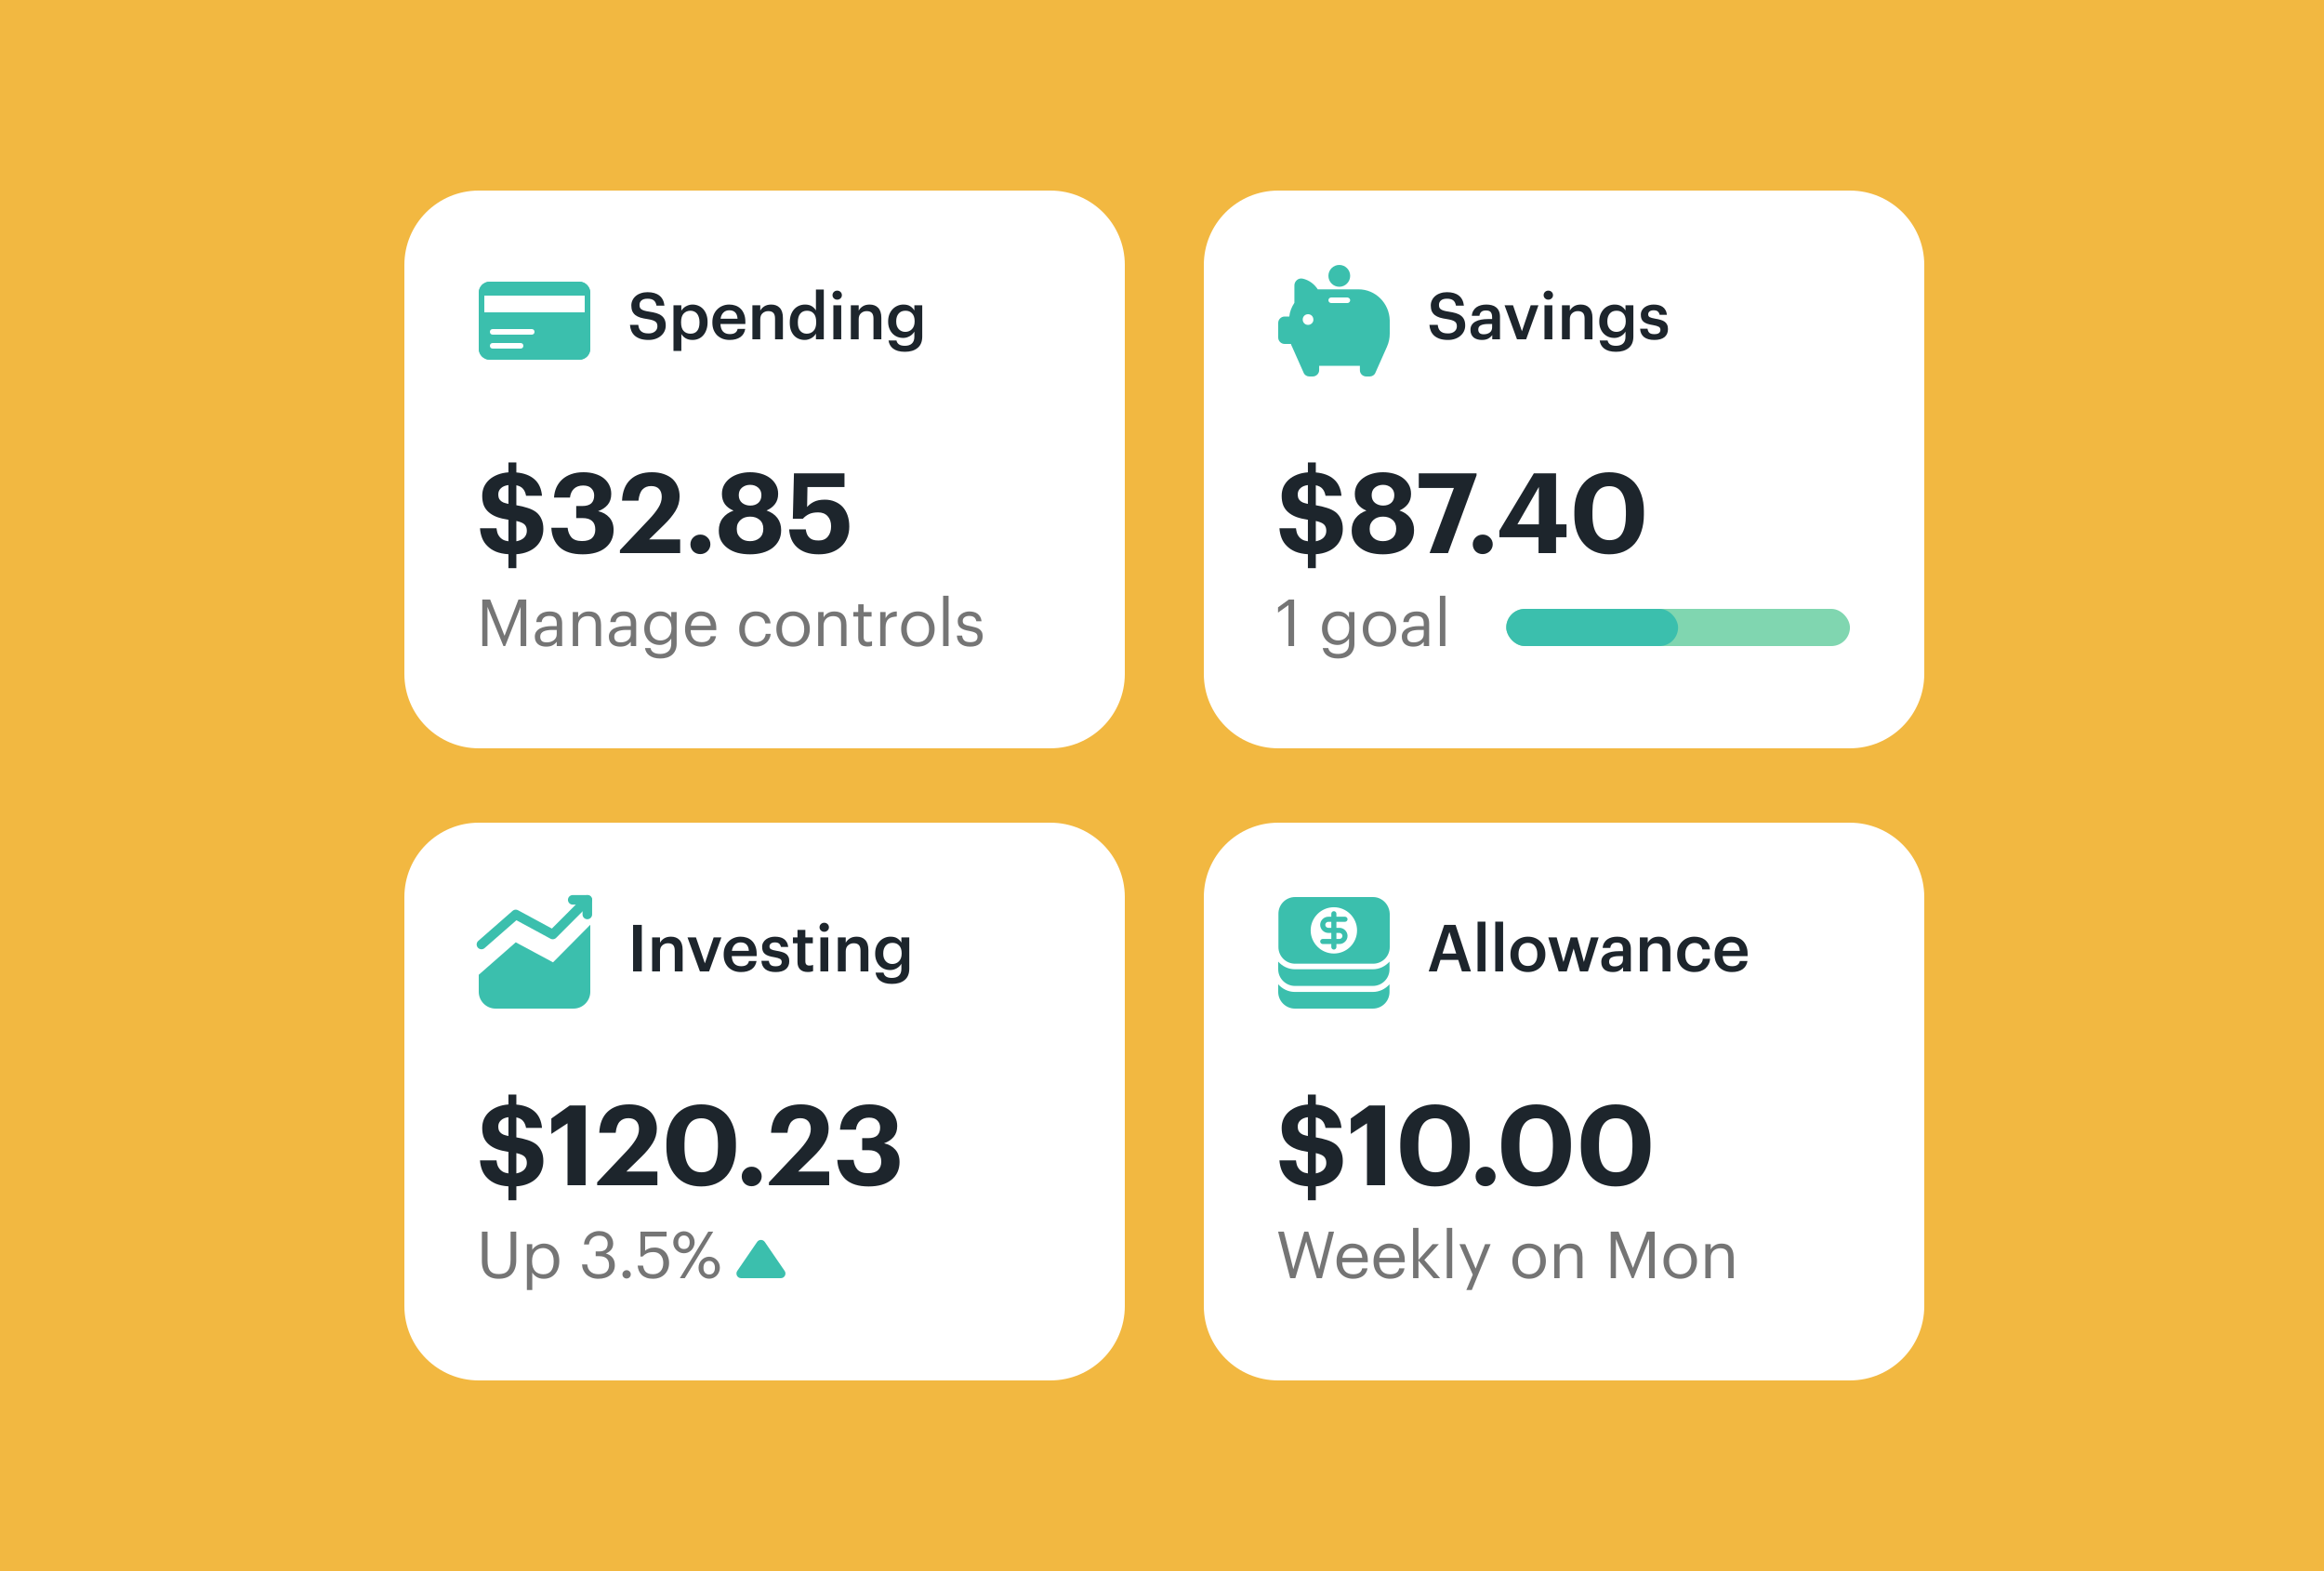<svg width="500" height="338" viewBox="0 0 500 338" fill="none" xmlns="http://www.w3.org/2000/svg">
<rect width="500" height="338" fill="#F2B841"/>
<path d="M259 57C259 48.163 266.163 41 275 41H398C406.837 41 414 48.163 414 57V145C414 153.837 406.837 161 398 161H275C266.163 161 259 153.837 259 145V57Z" fill="white"/>
<path d="M281.388 119.24C280.348 119.176 279.452 118.992 278.7 118.688C277.948 118.368 277.332 117.96 276.852 117.464C276.356 116.984 275.98 116.416 275.724 115.76C275.468 115.104 275.316 114.4 275.268 113.648H278.82C278.868 114 278.932 114.328 279.012 114.632C279.108 114.936 279.252 115.208 279.444 115.448C279.636 115.704 279.884 115.92 280.188 116.096C280.508 116.272 280.908 116.392 281.388 116.456V111.824C280.428 111.68 279.596 111.48 278.892 111.224C278.188 110.952 277.604 110.608 277.14 110.192C276.676 109.792 276.324 109.304 276.084 108.728C275.86 108.152 275.748 107.464 275.748 106.664C275.748 105.976 275.876 105.336 276.132 104.744C276.404 104.152 276.788 103.632 277.284 103.184C277.78 102.752 278.372 102.4 279.06 102.128C279.748 101.856 280.524 101.688 281.388 101.624V99.488H283.092V101.648C284.74 101.792 286.036 102.28 286.98 103.112C287.924 103.928 288.468 105.112 288.612 106.664H285.18C285.068 106.04 284.852 105.544 284.532 105.176C284.212 104.792 283.732 104.536 283.092 104.408V108.704C283.988 108.848 284.796 109.04 285.516 109.28C286.236 109.504 286.852 109.808 287.364 110.192C287.86 110.592 288.236 111.088 288.492 111.68C288.764 112.256 288.9 112.96 288.9 113.792C288.9 114.512 288.772 115.192 288.516 115.832C288.276 116.456 287.916 117.008 287.436 117.488C286.94 117.984 286.324 118.384 285.588 118.688C284.868 118.992 284.036 119.176 283.092 119.24V122.24H281.388V119.24ZM285.348 114.2C285.348 113.624 285.188 113.176 284.868 112.856C284.564 112.536 283.972 112.28 283.092 112.088V116.456C283.796 116.328 284.348 116.072 284.748 115.688C285.148 115.288 285.348 114.792 285.348 114.2ZM279.204 106.352C279.204 106.624 279.236 106.872 279.3 107.096C279.364 107.304 279.476 107.488 279.636 107.648C279.796 107.824 280.012 107.976 280.284 108.104C280.572 108.216 280.94 108.32 281.388 108.416V104.36C280.668 104.456 280.124 104.688 279.756 105.056C279.388 105.408 279.204 105.84 279.204 106.352ZM297.532 119.264C296.588 119.264 295.7 119.16 294.868 118.952C294.052 118.728 293.348 118.4 292.756 117.968C292.148 117.536 291.668 117.008 291.316 116.384C290.98 115.744 290.812 115 290.812 114.152C290.812 113.096 291.092 112.208 291.652 111.488C292.212 110.752 292.988 110.208 293.98 109.856C293.196 109.536 292.58 109.08 292.132 108.488C291.7 107.88 291.484 107.144 291.484 106.28C291.484 105.544 291.644 104.888 291.964 104.312C292.3 103.72 292.748 103.224 293.308 102.824C293.868 102.424 294.516 102.12 295.252 101.912C295.988 101.704 296.756 101.6 297.556 101.6C298.372 101.6 299.148 101.704 299.884 101.912C300.62 102.12 301.26 102.424 301.804 102.824C302.348 103.224 302.78 103.712 303.1 104.288C303.42 104.864 303.58 105.52 303.58 106.256C303.58 107.12 303.356 107.848 302.908 108.44C302.46 109.032 301.852 109.496 301.084 109.832C302.092 110.184 302.868 110.72 303.412 111.44C303.956 112.16 304.228 113.032 304.228 114.056C304.228 114.904 304.06 115.648 303.724 116.288C303.388 116.928 302.924 117.472 302.332 117.92C301.724 118.368 301.012 118.704 300.196 118.928C299.38 119.152 298.492 119.264 297.532 119.264ZM297.532 116.432C298.348 116.432 299.028 116.208 299.572 115.76C300.116 115.296 300.388 114.632 300.388 113.768C300.388 112.92 300.116 112.272 299.572 111.824C299.044 111.376 298.372 111.152 297.556 111.152C297.156 111.152 296.78 111.208 296.428 111.32C296.092 111.432 295.796 111.6 295.54 111.824C295.268 112.048 295.052 112.328 294.892 112.664C294.748 112.984 294.676 113.36 294.676 113.792C294.676 114.224 294.748 114.608 294.892 114.944C295.052 115.264 295.26 115.536 295.516 115.76C295.772 115.984 296.068 116.152 296.404 116.264C296.756 116.376 297.132 116.432 297.532 116.432ZM297.58 108.776C298.284 108.776 298.86 108.584 299.308 108.2C299.756 107.8 299.98 107.24 299.98 106.52C299.98 105.848 299.748 105.312 299.284 104.912C298.82 104.512 298.244 104.312 297.556 104.312C296.868 104.312 296.284 104.512 295.804 104.912C295.34 105.296 295.108 105.84 295.108 106.544C295.108 107.248 295.348 107.8 295.828 108.2C296.324 108.584 296.908 108.776 297.58 108.776ZM312.802 104.984H305.242V101.84H317.674V102.272L311.53 119H307.57L312.802 104.984ZM318.996 119.216C318.388 119.216 317.876 119.016 317.46 118.616C317.06 118.2 316.86 117.696 316.86 117.104C316.86 116.528 317.06 116.04 317.46 115.64C317.876 115.224 318.388 115.016 318.996 115.016C319.604 115.016 320.116 115.224 320.532 115.64C320.948 116.04 321.156 116.528 321.156 117.104C321.156 117.392 321.1 117.664 320.988 117.92C320.876 118.176 320.724 118.4 320.532 118.592C320.34 118.784 320.108 118.936 319.836 119.048C319.58 119.16 319.3 119.216 318.996 119.216ZM331.009 115.592H322.585V114.176L330.001 101.84H334.777V112.808H337.033V115.592H334.777V119H331.009V115.592ZM331.081 112.808V104.768L326.473 112.808H331.081ZM346.281 116.216C347.497 116.216 348.385 115.76 348.945 114.848C349.521 113.936 349.809 112.576 349.809 110.768V110C349.809 108.256 349.513 106.92 348.921 105.992C348.329 105.064 347.433 104.6 346.233 104.6C345.033 104.6 344.129 105.056 343.521 105.968C342.913 106.864 342.609 108.208 342.609 110V110.816C342.609 112.624 342.921 113.976 343.545 114.872C344.169 115.768 345.081 116.216 346.281 116.216ZM346.185 119.264C345.049 119.264 344.017 119.072 343.089 118.688C342.177 118.304 341.401 117.744 340.761 117.008C340.105 116.288 339.601 115.408 339.249 114.368C338.897 113.328 338.721 112.152 338.721 110.84V110.024C338.721 108.712 338.905 107.536 339.273 106.496C339.641 105.44 340.153 104.552 340.809 103.832C341.465 103.112 342.249 102.56 343.161 102.176C344.089 101.792 345.105 101.6 346.209 101.6C347.313 101.6 348.321 101.784 349.233 102.152C350.145 102.52 350.937 103.056 351.609 103.76C352.265 104.48 352.769 105.36 353.121 106.4C353.489 107.44 353.673 108.624 353.673 109.952V110.744C353.673 112.056 353.497 113.24 353.145 114.296C352.809 115.352 352.321 116.248 351.681 116.984C351.025 117.72 350.233 118.288 349.305 118.688C348.377 119.072 347.337 119.264 346.185 119.264Z" fill="#1D252C"/>
<path d="M277.202 130.194L274.962 131.804V130.67L277.286 128.99H278.42V139H277.202V130.194ZM287.899 141.674C287.358 141.674 286.886 141.613 286.485 141.492C286.093 141.371 285.762 141.207 285.491 141.002C285.23 140.806 285.024 140.568 284.875 140.288C284.726 140.017 284.628 139.728 284.581 139.42H285.771C285.939 140.269 286.644 140.694 287.885 140.694C288.604 140.694 289.173 140.512 289.593 140.148C290.022 139.793 290.237 139.224 290.237 138.44V137.376C290.134 137.553 289.994 137.726 289.817 137.894C289.649 138.062 289.453 138.211 289.229 138.342C289.014 138.463 288.781 138.566 288.529 138.65C288.277 138.725 288.02 138.762 287.759 138.762C287.283 138.762 286.84 138.678 286.429 138.51C286.018 138.333 285.664 138.09 285.365 137.782C285.076 137.474 284.847 137.11 284.679 136.69C284.511 136.261 284.427 135.794 284.427 135.29V135.192C284.427 134.697 284.511 134.231 284.679 133.792C284.847 133.344 285.08 132.957 285.379 132.63C285.678 132.294 286.037 132.033 286.457 131.846C286.877 131.65 287.339 131.552 287.843 131.552C288.459 131.552 288.958 131.683 289.341 131.944C289.724 132.196 290.022 132.499 290.237 132.854V131.678H291.399V138.51C291.399 139.042 291.31 139.504 291.133 139.896C290.956 140.297 290.713 140.629 290.405 140.89C290.097 141.151 289.728 141.347 289.299 141.478C288.879 141.609 288.412 141.674 287.899 141.674ZM287.885 137.796C288.221 137.796 288.534 137.74 288.823 137.628C289.122 137.507 289.378 137.339 289.593 137.124C289.808 136.9 289.976 136.629 290.097 136.312C290.218 135.985 290.279 135.617 290.279 135.206V135.108C290.279 134.287 290.069 133.652 289.649 133.204C289.238 132.747 288.674 132.518 287.955 132.518C287.591 132.518 287.264 132.583 286.975 132.714C286.686 132.845 286.443 133.027 286.247 133.26C286.051 133.484 285.897 133.759 285.785 134.086C285.682 134.403 285.631 134.753 285.631 135.136V135.248C285.631 135.649 285.692 136.009 285.813 136.326C285.934 136.634 286.093 136.9 286.289 137.124C286.494 137.339 286.732 137.507 287.003 137.628C287.283 137.74 287.577 137.796 287.885 137.796ZM296.802 138.16C297.166 138.16 297.498 138.095 297.796 137.964C298.095 137.833 298.347 137.647 298.552 137.404C298.758 137.161 298.916 136.872 299.028 136.536C299.14 136.191 299.196 135.813 299.196 135.402V135.304C299.196 134.884 299.14 134.501 299.028 134.156C298.916 133.811 298.753 133.517 298.538 133.274C298.333 133.031 298.081 132.845 297.782 132.714C297.493 132.583 297.166 132.518 296.802 132.518C296.438 132.518 296.107 132.583 295.808 132.714C295.51 132.845 295.258 133.031 295.052 133.274C294.847 133.517 294.688 133.811 294.576 134.156C294.464 134.492 294.408 134.87 294.408 135.29V135.402C294.408 136.242 294.618 136.914 295.038 137.418C295.468 137.913 296.056 138.16 296.802 138.16ZM296.788 139.126C296.266 139.126 295.785 139.033 295.346 138.846C294.908 138.659 294.53 138.403 294.212 138.076C293.895 137.74 293.648 137.343 293.47 136.886C293.293 136.429 293.204 135.934 293.204 135.402V135.29C293.204 134.739 293.293 134.235 293.47 133.778C293.657 133.321 293.909 132.929 294.226 132.602C294.544 132.266 294.922 132.009 295.36 131.832C295.799 131.645 296.28 131.552 296.802 131.552C297.316 131.552 297.792 131.645 298.23 131.832C298.678 132.009 299.061 132.261 299.378 132.588C299.696 132.915 299.943 133.307 300.12 133.764C300.307 134.221 300.4 134.725 300.4 135.276V135.388C300.4 135.939 300.307 136.447 300.12 136.914C299.943 137.371 299.691 137.763 299.364 138.09C299.047 138.417 298.669 138.673 298.23 138.86C297.792 139.037 297.311 139.126 296.788 139.126ZM304.033 139.126C303.697 139.126 303.38 139.084 303.081 139C302.783 138.916 302.521 138.785 302.297 138.608C302.083 138.431 301.91 138.207 301.779 137.936C301.658 137.665 301.597 137.343 301.597 136.97C301.597 136.55 301.7 136.195 301.905 135.906C302.111 135.617 302.381 135.383 302.717 135.206C303.063 135.029 303.455 134.903 303.893 134.828C304.341 134.744 304.799 134.702 305.265 134.702H306.315V134.17C306.315 133.582 306.194 133.162 305.951 132.91C305.709 132.649 305.307 132.518 304.747 132.518C303.739 132.518 303.179 132.957 303.067 133.834H301.905C301.943 133.414 302.045 133.059 302.213 132.77C302.391 132.481 302.61 132.247 302.871 132.07C303.142 131.883 303.441 131.753 303.767 131.678C304.103 131.594 304.449 131.552 304.803 131.552C305.149 131.552 305.485 131.594 305.811 131.678C306.138 131.753 306.423 131.893 306.665 132.098C306.908 132.294 307.104 132.56 307.253 132.896C307.403 133.232 307.477 133.657 307.477 134.17V139H306.315V138.076C306.045 138.421 305.732 138.683 305.377 138.86C305.023 139.037 304.575 139.126 304.033 139.126ZM304.145 138.202C304.453 138.202 304.738 138.165 304.999 138.09C305.27 138.006 305.499 137.889 305.685 137.74C305.881 137.591 306.035 137.409 306.147 137.194C306.259 136.97 306.315 136.718 306.315 136.438V135.528H305.307C304.943 135.528 304.603 135.556 304.285 135.612C303.977 135.659 303.707 135.738 303.473 135.85C303.249 135.962 303.072 136.111 302.941 136.298C302.82 136.475 302.759 136.699 302.759 136.97C302.759 137.353 302.862 137.656 303.067 137.88C303.273 138.095 303.632 138.202 304.145 138.202ZM309.788 128.178H310.964V139H309.788V128.178Z" fill="#757575"/>
<path d="M311.55 73.14C310.869 73.14 310.281 73.061 309.786 72.902C309.301 72.734 308.895 72.51 308.568 72.23C308.251 71.941 308.008 71.6 307.84 71.208C307.672 70.807 307.569 70.368 307.532 69.892H309.324C309.352 70.144 309.403 70.382 309.478 70.606C309.562 70.83 309.683 71.026 309.842 71.194C310.01 71.362 310.229 71.497 310.5 71.6C310.78 71.693 311.13 71.74 311.55 71.74C312.11 71.74 312.563 71.6 312.908 71.32C313.263 71.04 313.44 70.667 313.44 70.2C313.44 69.967 313.407 69.771 313.342 69.612C313.277 69.444 313.165 69.304 313.006 69.192C312.847 69.071 312.633 68.968 312.362 68.884C312.091 68.8 311.755 68.725 311.354 68.66C310.757 68.576 310.234 68.469 309.786 68.338C309.347 68.198 308.983 68.016 308.694 67.792C308.405 67.559 308.185 67.274 308.036 66.938C307.896 66.602 307.826 66.201 307.826 65.734C307.826 65.323 307.91 64.945 308.078 64.6C308.246 64.245 308.479 63.942 308.778 63.69C309.086 63.429 309.455 63.228 309.884 63.088C310.313 62.939 310.789 62.864 311.312 62.864C312.395 62.864 313.244 63.107 313.86 63.592C314.485 64.077 314.849 64.801 314.952 65.762H313.244C313.151 65.23 312.95 64.847 312.642 64.614C312.334 64.381 311.891 64.264 311.312 64.264C310.743 64.264 310.313 64.385 310.024 64.628C309.735 64.871 309.59 65.188 309.59 65.58C309.59 65.785 309.613 65.967 309.66 66.126C309.716 66.275 309.819 66.411 309.968 66.532C310.127 66.644 310.337 66.742 310.598 66.826C310.869 66.91 311.223 66.985 311.662 67.05C312.25 67.134 312.763 67.241 313.202 67.372C313.65 67.503 314.023 67.685 314.322 67.918C314.63 68.151 314.859 68.441 315.008 68.786C315.157 69.122 315.232 69.542 315.232 70.046C315.232 70.485 315.143 70.891 314.966 71.264C314.789 71.637 314.537 71.964 314.21 72.244C313.893 72.524 313.505 72.743 313.048 72.902C312.6 73.061 312.101 73.14 311.55 73.14ZM318.813 73.14C318.477 73.14 318.159 73.098 317.861 73.014C317.562 72.93 317.301 72.804 317.077 72.636C316.862 72.459 316.689 72.235 316.559 71.964C316.428 71.684 316.363 71.353 316.363 70.97C316.363 70.541 316.461 70.181 316.657 69.892C316.853 69.593 317.119 69.355 317.455 69.178C317.791 68.991 318.187 68.856 318.645 68.772C319.102 68.688 319.592 68.646 320.115 68.646H321.025V68.268C321.025 67.773 320.927 67.405 320.731 67.162C320.544 66.919 320.199 66.798 319.695 66.798C319.247 66.798 318.911 66.901 318.687 67.106C318.472 67.302 318.341 67.582 318.295 67.946H316.657C316.694 67.517 316.801 67.153 316.979 66.854C317.156 66.546 317.385 66.294 317.665 66.098C317.945 65.902 318.267 65.757 318.631 65.664C318.995 65.571 319.382 65.524 319.793 65.524C320.203 65.524 320.586 65.571 320.941 65.664C321.295 65.748 321.603 65.897 321.865 66.112C322.135 66.317 322.345 66.593 322.495 66.938C322.644 67.274 322.719 67.694 322.719 68.198V73H321.053V72.104C320.81 72.421 320.516 72.673 320.171 72.86C319.825 73.047 319.373 73.14 318.813 73.14ZM319.219 71.922C319.741 71.922 320.171 71.796 320.507 71.544C320.852 71.283 321.025 70.914 321.025 70.438V69.71H320.157C319.513 69.71 318.999 69.799 318.617 69.976C318.234 70.144 318.043 70.452 318.043 70.9C318.043 71.208 318.131 71.455 318.309 71.642C318.495 71.829 318.799 71.922 319.219 71.922ZM323.699 65.678H325.519L327.437 71.264L329.327 65.678H330.993L328.347 73H326.373L323.699 65.678ZM332.29 65.678H333.984V73H332.29V65.678ZM333.116 64.474C332.836 64.474 332.598 64.381 332.402 64.194C332.206 64.007 332.108 63.779 332.108 63.508C332.108 63.228 332.206 62.995 332.402 62.808C332.598 62.621 332.836 62.528 333.116 62.528C333.396 62.528 333.634 62.621 333.83 62.808C334.026 62.995 334.124 63.228 334.124 63.508C334.124 63.779 334.026 64.007 333.83 64.194C333.634 64.381 333.396 64.474 333.116 64.474ZM336.049 65.678H337.743V66.84C337.92 66.485 338.205 66.177 338.597 65.916C338.998 65.655 339.502 65.524 340.109 65.524C340.473 65.524 340.809 65.58 341.117 65.692C341.425 65.804 341.691 65.977 341.915 66.21C342.139 66.434 342.312 66.728 342.433 67.092C342.554 67.456 342.615 67.89 342.615 68.394V73H340.921V68.548C340.921 67.988 340.804 67.582 340.571 67.33C340.338 67.069 339.969 66.938 339.465 66.938C338.989 66.938 338.583 67.087 338.247 67.386C337.911 67.675 337.743 68.109 337.743 68.688V73H336.049V65.678ZM347.689 75.688C347.11 75.688 346.611 75.627 346.191 75.506C345.771 75.385 345.416 75.212 345.127 74.988C344.847 74.773 344.627 74.517 344.469 74.218C344.31 73.929 344.207 73.607 344.161 73.252H345.869C345.943 73.616 346.121 73.896 346.401 74.092C346.69 74.297 347.115 74.4 347.675 74.4C348.337 74.4 348.841 74.237 349.187 73.91C349.541 73.583 349.719 73.089 349.719 72.426V71.348C349.616 71.525 349.485 71.698 349.327 71.866C349.168 72.025 348.981 72.169 348.767 72.3C348.561 72.421 348.337 72.519 348.095 72.594C347.852 72.669 347.595 72.706 347.325 72.706C346.867 72.706 346.438 72.627 346.037 72.468C345.645 72.3 345.304 72.067 345.015 71.768C344.725 71.46 344.497 71.091 344.329 70.662C344.161 70.233 344.077 69.752 344.077 69.22V69.122C344.077 68.609 344.156 68.133 344.315 67.694C344.483 67.255 344.711 66.877 345.001 66.56C345.299 66.233 345.649 65.981 346.051 65.804C346.452 65.617 346.891 65.524 347.367 65.524C347.973 65.524 348.463 65.645 348.837 65.888C349.21 66.131 349.504 66.434 349.719 66.798V65.678H351.413V72.454C351.403 73.537 351.063 74.344 350.391 74.876C349.728 75.417 348.827 75.688 347.689 75.688ZM347.745 71.404C348.333 71.404 348.818 71.208 349.201 70.816C349.583 70.415 349.775 69.864 349.775 69.164V69.066C349.775 68.366 349.597 67.825 349.243 67.442C348.897 67.05 348.417 66.854 347.801 66.854C347.166 66.854 346.676 67.059 346.331 67.47C345.985 67.881 345.813 68.422 345.813 69.094V69.206C345.813 69.542 345.859 69.85 345.953 70.13C346.055 70.401 346.191 70.629 346.359 70.816C346.536 71.003 346.741 71.147 346.975 71.25C347.217 71.353 347.474 71.404 347.745 71.404ZM355.932 73.14C354.98 73.14 354.238 72.935 353.706 72.524C353.183 72.104 352.903 71.502 352.866 70.718H354.462C354.509 71.091 354.635 71.381 354.84 71.586C355.055 71.791 355.414 71.894 355.918 71.894C356.375 71.894 356.707 71.815 356.912 71.656C357.127 71.497 357.234 71.264 357.234 70.956C357.234 70.657 357.108 70.438 356.856 70.298C356.604 70.158 356.207 70.041 355.666 69.948C355.181 69.873 354.77 69.78 354.434 69.668C354.098 69.556 353.823 69.411 353.608 69.234C353.403 69.057 353.253 68.847 353.16 68.604C353.067 68.361 353.02 68.067 353.02 67.722C353.02 67.358 353.099 67.041 353.258 66.77C353.417 66.49 353.622 66.261 353.874 66.084C354.135 65.897 354.429 65.757 354.756 65.664C355.083 65.571 355.419 65.524 355.764 65.524C356.137 65.524 356.487 65.561 356.814 65.636C357.15 65.711 357.444 65.837 357.696 66.014C357.948 66.182 358.153 66.411 358.312 66.7C358.48 66.98 358.587 67.325 358.634 67.736H357.066C356.991 67.4 356.851 67.153 356.646 66.994C356.45 66.835 356.156 66.756 355.764 66.756C355.4 66.756 355.115 66.835 354.91 66.994C354.705 67.153 354.602 67.363 354.602 67.624C354.602 67.755 354.625 67.871 354.672 67.974C354.719 68.067 354.798 68.151 354.91 68.226C355.031 68.291 355.19 68.352 355.386 68.408C355.582 68.464 355.825 68.515 356.114 68.562C356.543 68.627 356.926 68.711 357.262 68.814C357.607 68.907 357.897 69.038 358.13 69.206C358.363 69.365 358.541 69.575 358.662 69.836C358.793 70.088 358.858 70.41 358.858 70.802C358.858 71.549 358.606 72.127 358.102 72.538C357.598 72.939 356.875 73.14 355.932 73.14Z" fill="#1D252C"/>
<path d="M288.144 61.7C289.436 61.7 290.484 60.648 290.484 59.35C290.484 58.052 289.436 57 288.144 57C286.851 57 285.804 58.052 285.804 59.35C285.804 60.648 286.851 61.7 288.144 61.7Z" fill="#3BBFAD"/>
<path d="M292.276 62.25L283.961 62.25C283.811 62.25 283.662 62.25 283.513 62.25C282.766 61.1 281.62 60.25 280.276 59.95C279.828 59.85 279.38 59.95 279.031 60.25C278.683 60.55 278.484 60.95 278.484 61.4L278.484 65.15C277.886 66.05 277.488 67.05 277.388 68.1L276.392 68.1C275.645 68.1 274.998 68.7 274.998 69.5L274.998 72.6C274.998 73.35 275.596 74 276.392 74L277.737 74C277.836 74.3 277.936 74.55 277.986 74.6L280.475 80.2C280.674 80.7 281.172 81 281.72 81L282.417 81C283.164 81 283.811 80.4 283.811 79.65L283.811 78.7L292.575 78.7L292.575 79.65C292.575 80.4 293.172 81 293.969 81L294.666 81C295.214 81 295.712 80.7 295.911 80.2L298.401 74.6C298.799 73.7 298.998 72.75 298.998 71.8L298.998 68.9C298.898 65.25 295.961 62.25 292.276 62.25ZM281.421 69.9C280.774 69.9 280.276 69.4 280.276 68.75C280.276 68.1 280.774 67.6 281.421 67.6C282.069 67.6 282.567 68.1 282.567 68.75C282.616 69.35 282.069 69.9 281.421 69.9ZM290.484 64.6C290.484 64.9 290.235 65.2 289.886 65.2L286.401 65.2C286.102 65.2 285.803 64.95 285.803 64.6C285.803 64.3 286.052 64 286.401 64L289.886 64C290.235 64.05 290.484 64.3 290.484 64.6Z" fill="#3BBFAD"/>
<path d="M87 193C87 184.163 94.163 177 103 177H226C234.837 177 242 184.163 242 193V281C242 289.837 234.837 297 226 297H103C94.163 297 87 289.837 87 281V193Z" fill="white"/>
<path d="M109.388 255.24C108.348 255.176 107.452 254.992 106.7 254.688C105.948 254.368 105.332 253.96 104.852 253.464C104.356 252.984 103.98 252.416 103.724 251.76C103.468 251.104 103.316 250.4 103.268 249.648H106.82C106.868 250 106.932 250.328 107.012 250.632C107.108 250.936 107.252 251.208 107.444 251.448C107.636 251.704 107.884 251.92 108.188 252.096C108.508 252.272 108.908 252.392 109.388 252.456V247.824C108.428 247.68 107.596 247.48 106.892 247.224C106.188 246.952 105.604 246.608 105.14 246.192C104.676 245.792 104.324 245.304 104.084 244.728C103.86 244.152 103.748 243.464 103.748 242.664C103.748 241.976 103.876 241.336 104.132 240.744C104.404 240.152 104.788 239.632 105.284 239.184C105.78 238.752 106.372 238.4 107.06 238.128C107.748 237.856 108.524 237.688 109.388 237.624V235.488H111.092V237.648C112.74 237.792 114.036 238.28 114.98 239.112C115.924 239.928 116.468 241.112 116.612 242.664H113.18C113.068 242.04 112.852 241.544 112.532 241.176C112.212 240.792 111.732 240.536 111.092 240.408V244.704C111.988 244.848 112.796 245.04 113.516 245.28C114.236 245.504 114.852 245.808 115.364 246.192C115.86 246.592 116.236 247.088 116.492 247.68C116.764 248.256 116.9 248.96 116.9 249.792C116.9 250.512 116.772 251.192 116.516 251.832C116.276 252.456 115.916 253.008 115.436 253.488C114.94 253.984 114.324 254.384 113.588 254.688C112.868 254.992 112.036 255.176 111.092 255.24V258.24H109.388V255.24ZM113.348 250.2C113.348 249.624 113.188 249.176 112.868 248.856C112.564 248.536 111.972 248.28 111.092 248.088V252.456C111.796 252.328 112.348 252.072 112.748 251.688C113.148 251.288 113.348 250.792 113.348 250.2ZM107.204 242.352C107.204 242.624 107.236 242.872 107.3 243.096C107.364 243.304 107.476 243.488 107.636 243.648C107.796 243.824 108.012 243.976 108.284 244.104C108.572 244.216 108.94 244.32 109.388 244.416V240.36C108.668 240.456 108.124 240.688 107.756 241.056C107.388 241.408 107.204 241.84 107.204 242.352ZM122.1 241.68L118.62 243.96V240.648L122.58 237.84H125.988V255H122.1V241.68ZM128.476 254.376L134.764 247.728C135.596 246.848 136.252 246.024 136.732 245.256C137.228 244.472 137.476 243.688 137.476 242.904C137.476 242.184 137.284 241.616 136.9 241.2C136.516 240.784 135.948 240.576 135.196 240.576C134.428 240.576 133.812 240.816 133.348 241.296C132.884 241.776 132.588 242.584 132.46 243.72H128.932C129.028 241.72 129.636 240.2 130.756 239.16C131.892 238.12 133.428 237.6 135.364 237.6C136.308 237.6 137.148 237.728 137.884 237.984C138.636 238.24 139.268 238.592 139.78 239.04C140.276 239.504 140.652 240.056 140.908 240.696C141.18 241.336 141.316 242.04 141.316 242.808C141.316 243.944 141.012 245 140.404 245.976C139.796 246.952 138.996 247.92 138.004 248.88L134.764 252.048H141.436V255H128.476V254.376ZM150.937 252.216C152.153 252.216 153.041 251.76 153.601 250.848C154.177 249.936 154.465 248.576 154.465 246.768V246C154.465 244.256 154.169 242.92 153.577 241.992C152.985 241.064 152.089 240.6 150.889 240.6C149.689 240.6 148.785 241.056 148.177 241.968C147.569 242.864 147.265 244.208 147.265 246V246.816C147.265 248.624 147.577 249.976 148.201 250.872C148.825 251.768 149.737 252.216 150.937 252.216ZM150.841 255.264C149.705 255.264 148.673 255.072 147.745 254.688C146.833 254.304 146.057 253.744 145.417 253.008C144.761 252.288 144.257 251.408 143.905 250.368C143.553 249.328 143.377 248.152 143.377 246.84V246.024C143.377 244.712 143.561 243.536 143.929 242.496C144.297 241.44 144.809 240.552 145.465 239.832C146.121 239.112 146.905 238.56 147.817 238.176C148.745 237.792 149.761 237.6 150.865 237.6C151.969 237.6 152.977 237.784 153.889 238.152C154.801 238.52 155.593 239.056 156.265 239.76C156.921 240.48 157.425 241.36 157.777 242.4C158.145 243.44 158.329 244.624 158.329 245.952V246.744C158.329 248.056 158.153 249.24 157.801 250.296C157.465 251.352 156.977 252.248 156.337 252.984C155.681 253.72 154.889 254.288 153.961 254.688C153.033 255.072 151.993 255.264 150.841 255.264ZM161.715 255.216C161.107 255.216 160.595 255.016 160.179 254.616C159.779 254.2 159.579 253.696 159.579 253.104C159.579 252.528 159.779 252.04 160.179 251.64C160.595 251.224 161.107 251.016 161.715 251.016C162.323 251.016 162.835 251.224 163.251 251.64C163.667 252.04 163.875 252.528 163.875 253.104C163.875 253.392 163.819 253.664 163.707 253.92C163.595 254.176 163.443 254.4 163.251 254.592C163.059 254.784 162.827 254.936 162.555 255.048C162.299 255.16 162.019 255.216 161.715 255.216ZM165.436 254.376L171.724 247.728C172.556 246.848 173.212 246.024 173.692 245.256C174.188 244.472 174.436 243.688 174.436 242.904C174.436 242.184 174.244 241.616 173.86 241.2C173.476 240.784 172.908 240.576 172.156 240.576C171.388 240.576 170.772 240.816 170.308 241.296C169.844 241.776 169.548 242.584 169.42 243.72H165.892C165.988 241.72 166.596 240.2 167.716 239.16C168.852 238.12 170.388 237.6 172.324 237.6C173.268 237.6 174.108 237.728 174.844 237.984C175.596 238.24 176.228 238.592 176.74 239.04C177.236 239.504 177.612 240.056 177.868 240.696C178.14 241.336 178.276 242.04 178.276 242.808C178.276 243.944 177.972 245 177.364 245.976C176.756 246.952 175.956 247.92 174.964 248.88L171.724 252.048H178.396V255H165.436V254.376ZM186.887 255.264C184.695 255.264 183.039 254.752 181.919 253.728C180.815 252.688 180.223 251.296 180.143 249.552H183.647C183.727 250.384 183.999 251.072 184.463 251.616C184.943 252.144 185.703 252.408 186.743 252.408C187.719 252.408 188.439 252.192 188.903 251.76C189.367 251.312 189.599 250.704 189.599 249.936C189.599 249.104 189.367 248.488 188.903 248.088C188.455 247.672 187.767 247.464 186.839 247.464H185.495V244.872H186.743C187.655 244.872 188.319 244.68 188.735 244.296C189.151 243.896 189.359 243.328 189.359 242.592C189.359 241.984 189.159 241.48 188.759 241.08C188.375 240.664 187.783 240.456 186.983 240.456C186.167 240.456 185.511 240.688 185.015 241.152C184.535 241.6 184.247 242.232 184.151 243.048H180.719C180.767 242.264 180.935 241.544 181.223 240.888C181.527 240.216 181.951 239.632 182.495 239.136C183.023 238.656 183.671 238.28 184.439 238.008C185.207 237.736 186.079 237.6 187.055 237.6C187.999 237.6 188.839 237.72 189.575 237.96C190.311 238.184 190.935 238.504 191.447 238.92C191.959 239.336 192.351 239.832 192.623 240.408C192.895 240.968 193.031 241.584 193.031 242.256C193.031 243.216 192.775 244 192.263 244.608C191.751 245.216 191.063 245.672 190.199 245.976C191.207 246.2 192.015 246.656 192.623 247.344C193.231 248.016 193.535 248.904 193.535 250.008C193.535 251.624 192.951 252.904 191.783 253.848C190.615 254.792 188.983 255.264 186.887 255.264Z" fill="#1D252C"/>
<path d="M107.274 275.126C106.117 275.126 105.225 274.804 104.6 274.16C103.984 273.507 103.676 272.569 103.676 271.346V264.99H104.894V271.206C104.894 271.729 104.941 272.177 105.034 272.55C105.127 272.914 105.272 273.213 105.468 273.446C105.664 273.679 105.911 273.852 106.21 273.964C106.518 274.067 106.882 274.118 107.302 274.118C107.703 274.118 108.058 274.071 108.366 273.978C108.683 273.885 108.949 273.721 109.164 273.488C109.388 273.255 109.556 272.942 109.668 272.55C109.789 272.149 109.85 271.64 109.85 271.024V264.99H111.068V271.192C111.068 272.415 110.755 273.376 110.13 274.076C109.514 274.776 108.562 275.126 107.274 275.126ZM113.356 267.678H114.518V268.91C114.62 268.733 114.756 268.565 114.924 268.406C115.101 268.238 115.297 268.093 115.512 267.972C115.726 267.841 115.96 267.739 116.212 267.664C116.464 267.589 116.725 267.552 116.996 267.552C117.472 267.552 117.915 267.636 118.326 267.804C118.736 267.972 119.086 268.215 119.376 268.532C119.674 268.849 119.908 269.237 120.076 269.694C120.244 270.151 120.328 270.665 120.328 271.234V271.346C120.328 271.906 120.248 272.419 120.09 272.886C119.931 273.343 119.707 273.74 119.418 274.076C119.128 274.412 118.778 274.673 118.368 274.86C117.957 275.037 117.5 275.126 116.996 275.126C116.389 275.126 115.876 274.995 115.456 274.734C115.045 274.473 114.732 274.16 114.518 273.796V277.548H113.356V267.678ZM116.884 274.16C117.612 274.16 118.167 273.927 118.55 273.46C118.932 272.984 119.124 272.298 119.124 271.402V271.29C119.124 270.833 119.063 270.431 118.942 270.086C118.82 269.731 118.657 269.442 118.452 269.218C118.256 268.985 118.018 268.812 117.738 268.7C117.467 268.579 117.178 268.518 116.87 268.518C116.534 268.518 116.216 268.574 115.918 268.686C115.628 268.798 115.376 268.971 115.162 269.204C114.947 269.428 114.779 269.717 114.658 270.072C114.536 270.417 114.476 270.823 114.476 271.29V271.402C114.476 271.869 114.532 272.275 114.644 272.62C114.765 272.965 114.928 273.255 115.134 273.488C115.348 273.712 115.605 273.88 115.904 273.992C116.202 274.104 116.529 274.16 116.884 274.16ZM128.722 275.126C128.19 275.126 127.709 275.047 127.28 274.888C126.86 274.729 126.501 274.515 126.202 274.244C125.903 273.964 125.67 273.637 125.502 273.264C125.334 272.891 125.241 272.485 125.222 272.046H126.342C126.37 272.345 126.435 272.625 126.538 272.886C126.65 273.138 126.804 273.357 127 273.544C127.196 273.731 127.439 273.88 127.728 273.992C128.017 274.095 128.358 274.146 128.75 274.146C129.543 274.146 130.122 273.973 130.486 273.628C130.85 273.273 131.032 272.802 131.032 272.214C131.032 270.917 130.327 270.268 128.918 270.268H128.162V269.246H128.862C129.515 269.246 129.991 269.101 130.29 268.812C130.589 268.513 130.738 268.089 130.738 267.538C130.738 267.062 130.589 266.665 130.29 266.348C129.991 266.021 129.534 265.858 128.918 265.858C128.293 265.858 127.784 266.031 127.392 266.376C127 266.721 126.771 267.179 126.706 267.748H125.642C125.661 267.356 125.749 266.987 125.908 266.642C126.076 266.287 126.305 265.979 126.594 265.718C126.883 265.457 127.224 265.251 127.616 265.102C128.008 264.943 128.442 264.864 128.918 264.864C129.394 264.864 129.819 264.939 130.192 265.088C130.565 265.228 130.878 265.424 131.13 265.676C131.391 265.919 131.587 266.199 131.718 266.516C131.858 266.833 131.928 267.165 131.928 267.51C131.928 268.079 131.779 268.541 131.48 268.896C131.181 269.241 130.803 269.507 130.346 269.694C130.934 269.853 131.401 270.137 131.746 270.548C132.101 270.959 132.278 271.514 132.278 272.214C132.278 272.671 132.189 273.082 132.012 273.446C131.835 273.801 131.587 274.104 131.27 274.356C130.962 274.608 130.589 274.799 130.15 274.93C129.711 275.061 129.235 275.126 128.722 275.126ZM134.812 275.07C134.569 275.07 134.359 274.986 134.182 274.818C134.005 274.641 133.916 274.426 133.916 274.174C133.916 273.922 134.005 273.712 134.182 273.544C134.359 273.367 134.569 273.278 134.812 273.278C135.055 273.278 135.265 273.367 135.442 273.544C135.619 273.712 135.708 273.922 135.708 274.174C135.708 274.426 135.619 274.641 135.442 274.818C135.265 274.986 135.055 275.07 134.812 275.07ZM140.518 275.126C139.977 275.126 139.505 275.056 139.104 274.916C138.703 274.776 138.367 274.58 138.096 274.328C137.825 274.076 137.615 273.777 137.466 273.432C137.317 273.087 137.223 272.709 137.186 272.298H138.348C138.395 272.569 138.46 272.821 138.544 273.054C138.637 273.278 138.763 273.474 138.922 273.642C139.09 273.801 139.3 273.927 139.552 274.02C139.804 274.104 140.121 274.146 140.504 274.146C141.185 274.146 141.722 273.931 142.114 273.502C142.506 273.073 142.702 272.48 142.702 271.724C142.702 271.015 142.511 270.45 142.128 270.03C141.755 269.601 141.246 269.386 140.602 269.386C140.014 269.386 139.538 269.475 139.174 269.652C138.819 269.82 138.507 270.053 138.236 270.352H137.788V264.99H143.416V266.04H138.796V269.092C139.001 268.905 139.272 268.747 139.608 268.616C139.953 268.476 140.364 268.406 140.84 268.406C141.288 268.406 141.699 268.485 142.072 268.644C142.455 268.793 142.786 269.013 143.066 269.302C143.346 269.591 143.561 269.941 143.71 270.352C143.869 270.753 143.948 271.211 143.948 271.724C143.948 272.256 143.859 272.732 143.682 273.152C143.505 273.572 143.257 273.931 142.94 274.23C142.632 274.519 142.268 274.743 141.848 274.902C141.437 275.051 140.994 275.126 140.518 275.126ZM147.149 268.728C147.532 268.728 147.83 268.607 148.045 268.364C148.269 268.112 148.381 267.748 148.381 267.272C148.381 266.824 148.269 266.469 148.045 266.208C147.83 265.947 147.532 265.816 147.149 265.816C146.776 265.816 146.477 265.942 146.253 266.194C146.029 266.446 145.917 266.81 145.917 267.286C145.917 267.762 146.029 268.121 146.253 268.364C146.477 268.607 146.776 268.728 147.149 268.728ZM147.149 269.638C146.85 269.638 146.561 269.582 146.281 269.47C146.01 269.349 145.768 269.185 145.553 268.98C145.338 268.775 145.166 268.527 145.035 268.238C144.914 267.949 144.853 267.636 144.853 267.3C144.853 266.955 144.914 266.637 145.035 266.348C145.166 266.049 145.334 265.797 145.539 265.592C145.754 265.377 145.996 265.209 146.267 265.088C146.547 264.967 146.841 264.906 147.149 264.906C147.457 264.906 147.751 264.967 148.031 265.088C148.311 265.209 148.554 265.377 148.759 265.592C148.974 265.797 149.142 266.045 149.263 266.334C149.384 266.623 149.445 266.936 149.445 267.272C149.445 267.617 149.38 267.935 149.249 268.224C149.128 268.513 148.96 268.765 148.745 268.98C148.54 269.185 148.297 269.349 148.017 269.47C147.737 269.582 147.448 269.638 147.149 269.638ZM152.385 264.99H153.449L147.331 275H146.267L152.385 264.99ZM152.581 274.202C152.964 274.202 153.262 274.081 153.477 273.838C153.701 273.586 153.813 273.222 153.813 272.746C153.813 272.298 153.701 271.943 153.477 271.682C153.262 271.421 152.964 271.29 152.581 271.29C152.208 271.29 151.909 271.416 151.685 271.668C151.461 271.92 151.349 272.284 151.349 272.76C151.349 273.236 151.461 273.595 151.685 273.838C151.909 274.081 152.208 274.202 152.581 274.202ZM152.581 275.112C152.282 275.112 151.993 275.056 151.713 274.944C151.442 274.823 151.2 274.659 150.985 274.454C150.77 274.249 150.598 274.001 150.467 273.712C150.346 273.423 150.285 273.11 150.285 272.774C150.285 272.429 150.346 272.111 150.467 271.822C150.598 271.523 150.766 271.271 150.971 271.066C151.186 270.851 151.428 270.683 151.699 270.562C151.979 270.441 152.273 270.38 152.581 270.38C152.889 270.38 153.183 270.441 153.463 270.562C153.743 270.683 153.986 270.851 154.191 271.066C154.406 271.271 154.574 271.519 154.695 271.808C154.816 272.097 154.877 272.41 154.877 272.746C154.877 273.091 154.812 273.409 154.681 273.698C154.56 273.987 154.392 274.239 154.177 274.454C153.972 274.659 153.729 274.823 153.449 274.944C153.169 275.056 152.88 275.112 152.581 275.112Z" fill="#757575"/>
<path d="M136.204 198.99H138.08V209H136.204V198.99ZM140.301 201.678H141.995V202.84C142.172 202.485 142.457 202.177 142.849 201.916C143.25 201.655 143.754 201.524 144.361 201.524C144.725 201.524 145.061 201.58 145.369 201.692C145.677 201.804 145.943 201.977 146.167 202.21C146.391 202.434 146.564 202.728 146.685 203.092C146.806 203.456 146.867 203.89 146.867 204.394V209H145.173V204.548C145.173 203.988 145.056 203.582 144.823 203.33C144.59 203.069 144.221 202.938 143.717 202.938C143.241 202.938 142.835 203.087 142.499 203.386C142.163 203.675 141.995 204.109 141.995 204.688V209H140.301V201.678ZM147.912 201.678H149.732L151.65 207.264L153.54 201.678H155.206L152.56 209H150.586L147.912 201.678ZM159.408 209.14C158.866 209.14 158.367 209.056 157.91 208.888C157.462 208.711 157.07 208.463 156.734 208.146C156.407 207.819 156.15 207.427 155.964 206.97C155.786 206.513 155.698 205.995 155.698 205.416V205.304C155.698 204.735 155.786 204.221 155.964 203.764C156.15 203.297 156.407 202.901 156.734 202.574C157.06 202.238 157.443 201.981 157.882 201.804C158.33 201.617 158.815 201.524 159.338 201.524C159.795 201.524 160.229 201.594 160.64 201.734C161.06 201.874 161.428 202.093 161.746 202.392C162.063 202.691 162.315 203.073 162.502 203.54C162.698 204.007 162.796 204.567 162.796 205.22V205.71H157.434C157.462 206.41 157.644 206.947 157.98 207.32C158.325 207.693 158.815 207.88 159.45 207.88C159.963 207.88 160.355 207.782 160.626 207.586C160.896 207.39 161.064 207.115 161.13 206.76H162.768C162.646 207.535 162.292 208.127 161.704 208.538C161.116 208.939 160.35 209.14 159.408 209.14ZM161.116 204.576C161.069 203.941 160.892 203.479 160.584 203.19C160.285 202.901 159.87 202.756 159.338 202.756C158.824 202.756 158.404 202.919 158.078 203.246C157.751 203.563 157.546 204.007 157.462 204.576H161.116ZM166.883 209.14C165.931 209.14 165.189 208.935 164.657 208.524C164.134 208.104 163.854 207.502 163.817 206.718H165.413C165.46 207.091 165.586 207.381 165.791 207.586C166.006 207.791 166.365 207.894 166.869 207.894C167.326 207.894 167.658 207.815 167.863 207.656C168.078 207.497 168.185 207.264 168.185 206.956C168.185 206.657 168.059 206.438 167.807 206.298C167.555 206.158 167.158 206.041 166.617 205.948C166.132 205.873 165.721 205.78 165.385 205.668C165.049 205.556 164.774 205.411 164.559 205.234C164.354 205.057 164.204 204.847 164.111 204.604C164.018 204.361 163.971 204.067 163.971 203.722C163.971 203.358 164.05 203.041 164.209 202.77C164.368 202.49 164.573 202.261 164.825 202.084C165.086 201.897 165.38 201.757 165.707 201.664C166.034 201.571 166.37 201.524 166.715 201.524C167.088 201.524 167.438 201.561 167.765 201.636C168.101 201.711 168.395 201.837 168.647 202.014C168.899 202.182 169.104 202.411 169.263 202.7C169.431 202.98 169.538 203.325 169.585 203.736H168.017C167.942 203.4 167.802 203.153 167.597 202.994C167.401 202.835 167.107 202.756 166.715 202.756C166.351 202.756 166.066 202.835 165.861 202.994C165.656 203.153 165.553 203.363 165.553 203.624C165.553 203.755 165.576 203.871 165.623 203.974C165.67 204.067 165.749 204.151 165.861 204.226C165.982 204.291 166.141 204.352 166.337 204.408C166.533 204.464 166.776 204.515 167.065 204.562C167.494 204.627 167.877 204.711 168.213 204.814C168.558 204.907 168.848 205.038 169.081 205.206C169.314 205.365 169.492 205.575 169.613 205.836C169.744 206.088 169.809 206.41 169.809 206.802C169.809 207.549 169.557 208.127 169.053 208.538C168.549 208.939 167.826 209.14 166.883 209.14ZM173.787 209.126C173.059 209.126 172.508 208.939 172.135 208.566C171.762 208.193 171.575 207.656 171.575 206.956V202.952H170.595V201.678H171.575V200.068H173.269V201.678H174.879V202.952H173.269V206.802C173.269 207.129 173.339 207.367 173.479 207.516C173.628 207.665 173.838 207.74 174.109 207.74C174.436 207.74 174.711 207.693 174.935 207.6V208.944C174.804 208.991 174.646 209.033 174.459 209.07C174.272 209.107 174.048 209.126 173.787 209.126ZM176.505 201.678H178.199V209H176.505V201.678ZM177.331 200.474C177.051 200.474 176.813 200.381 176.617 200.194C176.421 200.007 176.323 199.779 176.323 199.508C176.323 199.228 176.421 198.995 176.617 198.808C176.813 198.621 177.051 198.528 177.331 198.528C177.611 198.528 177.849 198.621 178.045 198.808C178.241 198.995 178.339 199.228 178.339 199.508C178.339 199.779 178.241 200.007 178.045 200.194C177.849 200.381 177.611 200.474 177.331 200.474ZM180.264 201.678H181.958V202.84C182.135 202.485 182.42 202.177 182.812 201.916C183.213 201.655 183.717 201.524 184.324 201.524C184.688 201.524 185.024 201.58 185.332 201.692C185.64 201.804 185.906 201.977 186.13 202.21C186.354 202.434 186.527 202.728 186.648 203.092C186.769 203.456 186.83 203.89 186.83 204.394V209H185.136V204.548C185.136 203.988 185.019 203.582 184.786 203.33C184.553 203.069 184.184 202.938 183.68 202.938C183.204 202.938 182.798 203.087 182.462 203.386C182.126 203.675 181.958 204.109 181.958 204.688V209H180.264V201.678ZM191.903 211.688C191.325 211.688 190.825 211.627 190.405 211.506C189.985 211.385 189.631 211.212 189.341 210.988C189.061 210.773 188.842 210.517 188.683 210.218C188.525 209.929 188.422 209.607 188.375 209.252H190.083C190.158 209.616 190.335 209.896 190.615 210.092C190.905 210.297 191.329 210.4 191.889 210.4C192.552 210.4 193.056 210.237 193.401 209.91C193.756 209.583 193.933 209.089 193.933 208.426V207.348C193.831 207.525 193.7 207.698 193.541 207.866C193.383 208.025 193.196 208.169 192.981 208.3C192.776 208.421 192.552 208.519 192.309 208.594C192.067 208.669 191.81 208.706 191.539 208.706C191.082 208.706 190.653 208.627 190.251 208.468C189.859 208.3 189.519 208.067 189.229 207.768C188.94 207.46 188.711 207.091 188.543 206.662C188.375 206.233 188.291 205.752 188.291 205.22V205.122C188.291 204.609 188.371 204.133 188.529 203.694C188.697 203.255 188.926 202.877 189.215 202.56C189.514 202.233 189.864 201.981 190.265 201.804C190.667 201.617 191.105 201.524 191.581 201.524C192.188 201.524 192.678 201.645 193.051 201.888C193.425 202.131 193.719 202.434 193.933 202.798V201.678H195.627V208.454C195.618 209.537 195.277 210.344 194.605 210.876C193.943 211.417 193.042 211.688 191.903 211.688ZM191.959 207.404C192.547 207.404 193.033 207.208 193.415 206.816C193.798 206.415 193.989 205.864 193.989 205.164V205.066C193.989 204.366 193.812 203.825 193.457 203.442C193.112 203.05 192.631 202.854 192.015 202.854C191.381 202.854 190.891 203.059 190.545 203.47C190.2 203.881 190.027 204.422 190.027 205.094V205.206C190.027 205.542 190.074 205.85 190.167 206.13C190.27 206.401 190.405 206.629 190.573 206.816C190.751 207.003 190.956 207.147 191.189 207.25C191.432 207.353 191.689 207.404 191.959 207.404Z" fill="#1D252C"/>
<path d="M126.942 199.013L118.981 207.046L110.961 202.738L103 209.723L103 213.39C103 215.369 104.627 216.999 106.603 216.999L123.397 216.999C125.373 216.999 127 215.369 127 213.39L127 199.013L126.942 199.013Z" fill="#3BBFAD"/>
<path d="M126.361 193.6L118.922 201.05L110.961 196.743L103.581 203.204" stroke="#3BBFAD" stroke-width="2.062" stroke-miterlimit="10" stroke-linecap="round" stroke-linejoin="round"/>
<path d="M123.223 193.6L126.361 193.6L126.361 196.743" stroke="#3BBFAD" stroke-width="2.062" stroke-miterlimit="10" stroke-linecap="round" stroke-linejoin="round"/>
<path d="M87 57C87 48.163 94.163 41 103 41H226C234.837 41 242 48.163 242 57V145C242 153.837 234.837 161 226 161H103C94.163 161 87 153.837 87 145V57Z" fill="white"/>
<path d="M109.388 119.24C108.348 119.176 107.452 118.992 106.7 118.688C105.948 118.368 105.332 117.96 104.852 117.464C104.356 116.984 103.98 116.416 103.724 115.76C103.468 115.104 103.316 114.4 103.268 113.648H106.82C106.868 114 106.932 114.328 107.012 114.632C107.108 114.936 107.252 115.208 107.444 115.448C107.636 115.704 107.884 115.92 108.188 116.096C108.508 116.272 108.908 116.392 109.388 116.456V111.824C108.428 111.68 107.596 111.48 106.892 111.224C106.188 110.952 105.604 110.608 105.14 110.192C104.676 109.792 104.324 109.304 104.084 108.728C103.86 108.152 103.748 107.464 103.748 106.664C103.748 105.976 103.876 105.336 104.132 104.744C104.404 104.152 104.788 103.632 105.284 103.184C105.78 102.752 106.372 102.4 107.06 102.128C107.748 101.856 108.524 101.688 109.388 101.624V99.488H111.092V101.648C112.74 101.792 114.036 102.28 114.98 103.112C115.924 103.928 116.468 105.112 116.612 106.664H113.18C113.068 106.04 112.852 105.544 112.532 105.176C112.212 104.792 111.732 104.536 111.092 104.408V108.704C111.988 108.848 112.796 109.04 113.516 109.28C114.236 109.504 114.852 109.808 115.364 110.192C115.86 110.592 116.236 111.088 116.492 111.68C116.764 112.256 116.9 112.96 116.9 113.792C116.9 114.512 116.772 115.192 116.516 115.832C116.276 116.456 115.916 117.008 115.436 117.488C114.94 117.984 114.324 118.384 113.588 118.688C112.868 118.992 112.036 119.176 111.092 119.24V122.24H109.388V119.24ZM113.348 114.2C113.348 113.624 113.188 113.176 112.868 112.856C112.564 112.536 111.972 112.28 111.092 112.088V116.456C111.796 116.328 112.348 116.072 112.748 115.688C113.148 115.288 113.348 114.792 113.348 114.2ZM107.204 106.352C107.204 106.624 107.236 106.872 107.3 107.096C107.364 107.304 107.476 107.488 107.636 107.648C107.796 107.824 108.012 107.976 108.284 108.104C108.572 108.216 108.94 108.32 109.388 108.416V104.36C108.668 104.456 108.124 104.688 107.756 105.056C107.388 105.408 107.204 105.84 107.204 106.352ZM125.364 119.264C123.172 119.264 121.516 118.752 120.396 117.728C119.292 116.688 118.7 115.296 118.62 113.552H122.124C122.204 114.384 122.476 115.072 122.94 115.616C123.42 116.144 124.18 116.408 125.22 116.408C126.196 116.408 126.916 116.192 127.38 115.76C127.844 115.312 128.076 114.704 128.076 113.936C128.076 113.104 127.844 112.488 127.38 112.088C126.932 111.672 126.244 111.464 125.316 111.464H123.972V108.872H125.22C126.132 108.872 126.796 108.68 127.212 108.296C127.628 107.896 127.836 107.328 127.836 106.592C127.836 105.984 127.636 105.48 127.236 105.08C126.852 104.664 126.26 104.456 125.46 104.456C124.644 104.456 123.988 104.688 123.492 105.152C123.012 105.6 122.724 106.232 122.628 107.048H119.196C119.244 106.264 119.412 105.544 119.7 104.888C120.004 104.216 120.428 103.632 120.972 103.136C121.5 102.656 122.148 102.28 122.916 102.008C123.684 101.736 124.556 101.6 125.532 101.6C126.476 101.6 127.316 101.72 128.052 101.96C128.788 102.184 129.412 102.504 129.924 102.92C130.436 103.336 130.828 103.832 131.1 104.408C131.372 104.968 131.508 105.584 131.508 106.256C131.508 107.216 131.252 108 130.74 108.608C130.228 109.216 129.54 109.672 128.676 109.976C129.684 110.2 130.492 110.656 131.1 111.344C131.708 112.016 132.012 112.904 132.012 114.008C132.012 115.624 131.428 116.904 130.26 117.848C129.092 118.792 127.46 119.264 125.364 119.264ZM133.374 118.376L139.662 111.728C140.494 110.848 141.15 110.024 141.63 109.256C142.126 108.472 142.374 107.688 142.374 106.904C142.374 106.184 142.182 105.616 141.798 105.2C141.414 104.784 140.846 104.576 140.094 104.576C139.326 104.576 138.71 104.816 138.246 105.296C137.782 105.776 137.486 106.584 137.358 107.72H133.83C133.926 105.72 134.534 104.2 135.654 103.16C136.79 102.12 138.326 101.6 140.262 101.6C141.206 101.6 142.046 101.728 142.782 101.984C143.534 102.24 144.166 102.592 144.678 103.04C145.174 103.504 145.55 104.056 145.806 104.696C146.078 105.336 146.214 106.04 146.214 106.808C146.214 107.944 145.91 109 145.302 109.976C144.694 110.952 143.894 111.92 142.902 112.88L139.662 116.048H146.334V119H133.374V118.376ZM150.676 119.216C150.068 119.216 149.556 119.016 149.14 118.616C148.74 118.2 148.54 117.696 148.54 117.104C148.54 116.528 148.74 116.04 149.14 115.64C149.556 115.224 150.068 115.016 150.676 115.016C151.284 115.016 151.796 115.224 152.212 115.64C152.628 116.04 152.836 116.528 152.836 117.104C152.836 117.392 152.78 117.664 152.668 117.92C152.556 118.176 152.404 118.4 152.212 118.592C152.02 118.784 151.788 118.936 151.516 119.048C151.26 119.16 150.98 119.216 150.676 119.216ZM161.368 119.264C160.424 119.264 159.536 119.16 158.704 118.952C157.888 118.728 157.184 118.4 156.592 117.968C155.984 117.536 155.504 117.008 155.152 116.384C154.816 115.744 154.648 115 154.648 114.152C154.648 113.096 154.928 112.208 155.488 111.488C156.048 110.752 156.824 110.208 157.816 109.856C157.032 109.536 156.416 109.08 155.968 108.488C155.536 107.88 155.32 107.144 155.32 106.28C155.32 105.544 155.48 104.888 155.8 104.312C156.136 103.72 156.584 103.224 157.144 102.824C157.704 102.424 158.352 102.12 159.088 101.912C159.824 101.704 160.592 101.6 161.392 101.6C162.208 101.6 162.984 101.704 163.72 101.912C164.456 102.12 165.096 102.424 165.64 102.824C166.184 103.224 166.616 103.712 166.936 104.288C167.256 104.864 167.416 105.52 167.416 106.256C167.416 107.12 167.192 107.848 166.744 108.44C166.296 109.032 165.688 109.496 164.92 109.832C165.928 110.184 166.704 110.72 167.247 111.44C167.792 112.16 168.064 113.032 168.064 114.056C168.064 114.904 167.896 115.648 167.56 116.288C167.224 116.928 166.76 117.472 166.168 117.92C165.56 118.368 164.848 118.704 164.032 118.928C163.216 119.152 162.328 119.264 161.368 119.264ZM161.368 116.432C162.184 116.432 162.864 116.208 163.408 115.76C163.952 115.296 164.224 114.632 164.224 113.768C164.224 112.92 163.952 112.272 163.408 111.824C162.88 111.376 162.208 111.152 161.392 111.152C160.992 111.152 160.616 111.208 160.264 111.32C159.928 111.432 159.632 111.6 159.376 111.824C159.104 112.048 158.888 112.328 158.728 112.664C158.584 112.984 158.512 113.36 158.512 113.792C158.512 114.224 158.584 114.608 158.728 114.944C158.888 115.264 159.096 115.536 159.352 115.76C159.608 115.984 159.904 116.152 160.24 116.264C160.592 116.376 160.968 116.432 161.368 116.432ZM161.416 108.776C162.12 108.776 162.696 108.584 163.144 108.2C163.592 107.8 163.816 107.24 163.816 106.52C163.816 105.848 163.584 105.312 163.12 104.912C162.656 104.512 162.08 104.312 161.392 104.312C160.704 104.312 160.12 104.512 159.64 104.912C159.176 105.296 158.944 105.84 158.944 106.544C158.944 107.248 159.184 107.8 159.664 108.2C160.16 108.584 160.744 108.776 161.416 108.776ZM176.144 119.264C175.088 119.264 174.168 119.128 173.384 118.856C172.616 118.584 171.976 118.208 171.464 117.728C170.936 117.248 170.536 116.68 170.264 116.024C169.992 115.368 169.832 114.656 169.784 113.888H173.36C173.408 114.256 173.488 114.584 173.6 114.872C173.712 115.16 173.872 115.408 174.08 115.616C174.288 115.84 174.552 116.008 174.872 116.12C175.208 116.232 175.624 116.288 176.12 116.288C177 116.288 177.664 116.008 178.112 115.448C178.576 114.888 178.808 114.152 178.808 113.24C178.808 112.312 178.56 111.584 178.064 111.056C177.568 110.512 176.888 110.24 176.024 110.24C175.208 110.24 174.544 110.368 174.032 110.624C173.52 110.88 173.088 111.208 172.736 111.608H170.576L170.816 101.84H181.688V104.792H173.72L173.648 109.088C173.984 108.672 174.456 108.304 175.064 107.984C175.688 107.664 176.488 107.504 177.464 107.504C178.248 107.504 178.96 107.64 179.6 107.912C180.24 108.168 180.792 108.536 181.256 109.016C181.72 109.512 182.08 110.12 182.336 110.84C182.592 111.56 182.72 112.376 182.72 113.288C182.72 114.2 182.56 115.024 182.24 115.76C181.936 116.496 181.496 117.12 180.92 117.632C180.344 118.16 179.648 118.568 178.832 118.856C178.032 119.128 177.136 119.264 176.144 119.264Z" fill="#1D252C"/>
<path d="M103.76 128.99H105.454L108.548 136.788L111.544 128.99H113.224V139H112.006V130.572L108.688 139H108.31L104.88 130.572V139H103.76V128.99ZM117.5 139.126C117.164 139.126 116.847 139.084 116.548 139C116.25 138.916 115.988 138.785 115.764 138.608C115.55 138.431 115.377 138.207 115.246 137.936C115.125 137.665 115.064 137.343 115.064 136.97C115.064 136.55 115.167 136.195 115.372 135.906C115.578 135.617 115.848 135.383 116.184 135.206C116.53 135.029 116.922 134.903 117.36 134.828C117.808 134.744 118.266 134.702 118.732 134.702H119.782V134.17C119.782 133.582 119.661 133.162 119.418 132.91C119.176 132.649 118.774 132.518 118.214 132.518C117.206 132.518 116.646 132.957 116.534 133.834H115.372C115.41 133.414 115.512 133.059 115.68 132.77C115.858 132.481 116.077 132.247 116.338 132.07C116.609 131.883 116.908 131.753 117.234 131.678C117.57 131.594 117.916 131.552 118.27 131.552C118.616 131.552 118.952 131.594 119.278 131.678C119.605 131.753 119.89 131.893 120.132 132.098C120.375 132.294 120.571 132.56 120.72 132.896C120.87 133.232 120.944 133.657 120.944 134.17V139H119.782V138.076C119.512 138.421 119.199 138.683 118.844 138.86C118.49 139.037 118.042 139.126 117.5 139.126ZM117.612 138.202C117.92 138.202 118.205 138.165 118.466 138.09C118.737 138.006 118.966 137.889 119.152 137.74C119.348 137.591 119.502 137.409 119.614 137.194C119.726 136.97 119.782 136.718 119.782 136.438V135.528H118.774C118.41 135.528 118.07 135.556 117.752 135.612C117.444 135.659 117.174 135.738 116.94 135.85C116.716 135.962 116.539 136.111 116.408 136.298C116.287 136.475 116.226 136.699 116.226 136.97C116.226 137.353 116.329 137.656 116.534 137.88C116.74 138.095 117.099 138.202 117.612 138.202ZM123.227 131.678H124.389V132.84C124.557 132.495 124.837 132.196 125.229 131.944C125.63 131.683 126.134 131.552 126.741 131.552C127.114 131.552 127.459 131.608 127.777 131.72C128.094 131.823 128.365 131.995 128.589 132.238C128.822 132.471 128.999 132.775 129.121 133.148C129.251 133.521 129.317 133.974 129.317 134.506V139H128.155V134.422C128.155 133.778 128.015 133.307 127.735 133.008C127.455 132.709 127.021 132.56 126.433 132.56C126.162 132.56 125.901 132.602 125.649 132.686C125.406 132.77 125.191 132.896 125.005 133.064C124.818 133.232 124.669 133.442 124.557 133.694C124.445 133.946 124.389 134.235 124.389 134.562V139H123.227V131.678ZM133.428 139.126C133.092 139.126 132.775 139.084 132.476 139C132.177 138.916 131.916 138.785 131.692 138.608C131.477 138.431 131.305 138.207 131.174 137.936C131.053 137.665 130.992 137.343 130.992 136.97C130.992 136.55 131.095 136.195 131.3 135.906C131.505 135.617 131.776 135.383 132.112 135.206C132.457 135.029 132.849 134.903 133.288 134.828C133.736 134.744 134.193 134.702 134.66 134.702H135.71V134.17C135.71 133.582 135.589 133.162 135.346 132.91C135.103 132.649 134.702 132.518 134.142 132.518C133.134 132.518 132.574 132.957 132.462 133.834H131.3C131.337 133.414 131.44 133.059 131.608 132.77C131.785 132.481 132.005 132.247 132.266 132.07C132.537 131.883 132.835 131.753 133.162 131.678C133.498 131.594 133.843 131.552 134.198 131.552C134.543 131.552 134.879 131.594 135.206 131.678C135.533 131.753 135.817 131.893 136.06 132.098C136.303 132.294 136.499 132.56 136.648 132.896C136.797 133.232 136.872 133.657 136.872 134.17V139H135.71V138.076C135.439 138.421 135.127 138.683 134.772 138.86C134.417 139.037 133.969 139.126 133.428 139.126ZM133.54 138.202C133.848 138.202 134.133 138.165 134.394 138.09C134.665 138.006 134.893 137.889 135.08 137.74C135.276 137.591 135.43 137.409 135.542 137.194C135.654 136.97 135.71 136.718 135.71 136.438V135.528H134.702C134.338 135.528 133.997 135.556 133.68 135.612C133.372 135.659 133.101 135.738 132.868 135.85C132.644 135.962 132.467 136.111 132.336 136.298C132.215 136.475 132.154 136.699 132.154 136.97C132.154 137.353 132.257 137.656 132.462 137.88C132.667 138.095 133.027 138.202 133.54 138.202ZM142.081 141.674C141.539 141.674 141.068 141.613 140.667 141.492C140.275 141.371 139.943 141.207 139.673 141.002C139.411 140.806 139.206 140.568 139.057 140.288C138.907 140.017 138.809 139.728 138.763 139.42H139.953C140.121 140.269 140.825 140.694 142.067 140.694C142.785 140.694 143.355 140.512 143.775 140.148C144.204 139.793 144.419 139.224 144.419 138.44V137.376C144.316 137.553 144.176 137.726 143.999 137.894C143.831 138.062 143.635 138.211 143.411 138.342C143.196 138.463 142.963 138.566 142.711 138.65C142.459 138.725 142.202 138.762 141.941 138.762C141.465 138.762 141.021 138.678 140.611 138.51C140.2 138.333 139.845 138.09 139.547 137.782C139.257 137.474 139.029 137.11 138.861 136.69C138.693 136.261 138.609 135.794 138.609 135.29V135.192C138.609 134.697 138.693 134.231 138.861 133.792C139.029 133.344 139.262 132.957 139.561 132.63C139.859 132.294 140.219 132.033 140.639 131.846C141.059 131.65 141.521 131.552 142.025 131.552C142.641 131.552 143.14 131.683 143.523 131.944C143.905 132.196 144.204 132.499 144.419 132.854V131.678H145.581V138.51C145.581 139.042 145.492 139.504 145.315 139.896C145.137 140.297 144.895 140.629 144.587 140.89C144.279 141.151 143.91 141.347 143.481 141.478C143.061 141.609 142.594 141.674 142.081 141.674ZM142.067 137.796C142.403 137.796 142.715 137.74 143.005 137.628C143.303 137.507 143.56 137.339 143.775 137.124C143.989 136.9 144.157 136.629 144.279 136.312C144.4 135.985 144.461 135.617 144.461 135.206V135.108C144.461 134.287 144.251 133.652 143.831 133.204C143.42 132.747 142.855 132.518 142.137 132.518C141.773 132.518 141.446 132.583 141.157 132.714C140.867 132.845 140.625 133.027 140.429 133.26C140.233 133.484 140.079 133.759 139.967 134.086C139.864 134.403 139.813 134.753 139.813 135.136V135.248C139.813 135.649 139.873 136.009 139.995 136.326C140.116 136.634 140.275 136.9 140.471 137.124C140.676 137.339 140.914 137.507 141.185 137.628C141.465 137.74 141.759 137.796 142.067 137.796ZM150.928 139.126C150.405 139.126 149.929 139.037 149.5 138.86C149.071 138.683 148.697 138.435 148.38 138.118C148.063 137.791 147.815 137.399 147.638 136.942C147.47 136.485 147.386 135.976 147.386 135.416V135.304C147.386 134.753 147.47 134.249 147.638 133.792C147.806 133.325 148.039 132.929 148.338 132.602C148.646 132.266 149.01 132.009 149.43 131.832C149.85 131.645 150.312 131.552 150.816 131.552C151.236 131.552 151.642 131.622 152.034 131.762C152.435 131.893 152.79 132.103 153.098 132.392C153.406 132.681 153.649 133.059 153.826 133.526C154.013 133.983 154.106 134.539 154.106 135.192V135.57H148.59C148.618 136.41 148.828 137.054 149.22 137.502C149.612 137.941 150.186 138.16 150.942 138.16C152.09 138.16 152.739 137.735 152.888 136.886H154.05C153.919 137.623 153.574 138.183 153.014 138.566C152.454 138.939 151.759 139.126 150.928 139.126ZM152.916 134.632C152.86 133.876 152.645 133.335 152.272 133.008C151.908 132.681 151.423 132.518 150.816 132.518C150.219 132.518 149.729 132.709 149.346 133.092C148.973 133.465 148.735 133.979 148.632 134.632H152.916ZM162.632 139.126C162.119 139.126 161.643 139.042 161.204 138.874C160.775 138.697 160.397 138.449 160.07 138.132C159.753 137.805 159.501 137.413 159.314 136.956C159.137 136.499 159.048 135.985 159.048 135.416V135.304C159.048 134.744 159.141 134.235 159.328 133.778C159.515 133.311 159.767 132.915 160.084 132.588C160.411 132.261 160.789 132.009 161.218 131.832C161.647 131.645 162.109 131.552 162.604 131.552C162.987 131.552 163.355 131.599 163.71 131.692C164.074 131.785 164.396 131.935 164.676 132.14C164.965 132.336 165.208 132.597 165.404 132.924C165.6 133.251 165.726 133.647 165.782 134.114H164.634C164.541 133.535 164.303 133.125 163.92 132.882C163.547 132.639 163.108 132.518 162.604 132.518C162.268 132.518 161.955 132.583 161.666 132.714C161.386 132.845 161.139 133.031 160.924 133.274C160.719 133.507 160.555 133.797 160.434 134.142C160.313 134.487 160.252 134.875 160.252 135.304V135.416C160.252 136.321 160.471 137.007 160.91 137.474C161.358 137.931 161.937 138.16 162.646 138.16C162.907 138.16 163.155 138.123 163.388 138.048C163.631 137.973 163.845 137.861 164.032 137.712C164.228 137.563 164.387 137.376 164.508 137.152C164.639 136.928 164.718 136.667 164.746 136.368H165.824C165.787 136.76 165.679 137.129 165.502 137.474C165.334 137.81 165.11 138.099 164.83 138.342C164.55 138.585 164.223 138.776 163.85 138.916C163.477 139.056 163.071 139.126 162.632 139.126ZM170.63 138.16C170.994 138.16 171.326 138.095 171.624 137.964C171.923 137.833 172.175 137.647 172.38 137.404C172.586 137.161 172.744 136.872 172.856 136.536C172.968 136.191 173.024 135.813 173.024 135.402V135.304C173.024 134.884 172.968 134.501 172.856 134.156C172.744 133.811 172.581 133.517 172.366 133.274C172.161 133.031 171.909 132.845 171.61 132.714C171.321 132.583 170.994 132.518 170.63 132.518C170.266 132.518 169.935 132.583 169.636 132.714C169.338 132.845 169.086 133.031 168.88 133.274C168.675 133.517 168.516 133.811 168.404 134.156C168.292 134.492 168.236 134.87 168.236 135.29V135.402C168.236 136.242 168.446 136.914 168.866 137.418C169.296 137.913 169.884 138.16 170.63 138.16ZM170.616 139.126C170.094 139.126 169.613 139.033 169.174 138.846C168.736 138.659 168.358 138.403 168.04 138.076C167.723 137.74 167.476 137.343 167.298 136.886C167.121 136.429 167.032 135.934 167.032 135.402V135.29C167.032 134.739 167.121 134.235 167.298 133.778C167.485 133.321 167.737 132.929 168.054 132.602C168.372 132.266 168.75 132.009 169.188 131.832C169.627 131.645 170.108 131.552 170.63 131.552C171.144 131.552 171.62 131.645 172.058 131.832C172.506 132.009 172.889 132.261 173.206 132.588C173.524 132.915 173.771 133.307 173.948 133.764C174.135 134.221 174.228 134.725 174.228 135.276V135.388C174.228 135.939 174.135 136.447 173.948 136.914C173.771 137.371 173.519 137.763 173.192 138.09C172.875 138.417 172.497 138.673 172.058 138.86C171.62 139.037 171.139 139.126 170.616 139.126ZM176.028 131.678H177.19V132.84C177.358 132.495 177.638 132.196 178.03 131.944C178.431 131.683 178.935 131.552 179.542 131.552C179.915 131.552 180.26 131.608 180.578 131.72C180.895 131.823 181.166 131.995 181.39 132.238C181.623 132.471 181.8 132.775 181.922 133.148C182.052 133.521 182.118 133.974 182.118 134.506V139H180.956V134.422C180.956 133.778 180.816 133.307 180.536 133.008C180.256 132.709 179.822 132.56 179.234 132.56C178.963 132.56 178.702 132.602 178.45 132.686C178.207 132.77 177.992 132.896 177.806 133.064C177.619 133.232 177.47 133.442 177.358 133.694C177.246 133.946 177.19 134.235 177.19 134.562V139H176.028V131.678ZM186.621 139.098C185.949 139.098 185.449 138.921 185.123 138.566C184.805 138.211 184.647 137.745 184.647 137.166V132.658H183.597V131.678H184.647V130.012H185.809V131.678H187.517V132.658H185.809V137.054C185.809 137.763 186.112 138.118 186.719 138.118C186.905 138.118 187.069 138.104 187.209 138.076C187.349 138.048 187.484 138.011 187.615 137.964V138.944C187.493 138.991 187.358 139.028 187.209 139.056C187.059 139.084 186.863 139.098 186.621 139.098ZM189.371 131.678H190.533V132.994C190.645 132.789 190.771 132.602 190.911 132.434C191.061 132.257 191.229 132.107 191.415 131.986C191.602 131.855 191.821 131.753 192.073 131.678C192.325 131.603 192.615 131.561 192.941 131.552V132.644C192.577 132.663 192.246 132.709 191.947 132.784C191.649 132.859 191.392 132.985 191.177 133.162C190.972 133.339 190.813 133.577 190.701 133.876C190.589 134.165 190.533 134.534 190.533 134.982V139H189.371V131.678ZM197.482 138.16C197.846 138.16 198.177 138.095 198.476 137.964C198.775 137.833 199.027 137.647 199.232 137.404C199.437 137.161 199.596 136.872 199.708 136.536C199.82 136.191 199.876 135.813 199.876 135.402V135.304C199.876 134.884 199.82 134.501 199.708 134.156C199.596 133.811 199.433 133.517 199.218 133.274C199.013 133.031 198.761 132.845 198.462 132.714C198.173 132.583 197.846 132.518 197.482 132.518C197.118 132.518 196.787 132.583 196.488 132.714C196.189 132.845 195.937 133.031 195.732 133.274C195.527 133.517 195.368 133.811 195.256 134.156C195.144 134.492 195.088 134.87 195.088 135.29V135.402C195.088 136.242 195.298 136.914 195.718 137.418C196.147 137.913 196.735 138.16 197.482 138.16ZM197.468 139.126C196.945 139.126 196.465 139.033 196.026 138.846C195.587 138.659 195.209 138.403 194.892 138.076C194.575 137.74 194.327 137.343 194.15 136.886C193.973 136.429 193.884 135.934 193.884 135.402V135.29C193.884 134.739 193.973 134.235 194.15 133.778C194.337 133.321 194.589 132.929 194.906 132.602C195.223 132.266 195.601 132.009 196.04 131.832C196.479 131.645 196.959 131.552 197.482 131.552C197.995 131.552 198.471 131.645 198.91 131.832C199.358 132.009 199.741 132.261 200.058 132.588C200.375 132.915 200.623 133.307 200.8 133.764C200.987 134.221 201.08 134.725 201.08 135.276V135.388C201.08 135.939 200.987 136.447 200.8 136.914C200.623 137.371 200.371 137.763 200.044 138.09C199.727 138.417 199.349 138.673 198.91 138.86C198.471 139.037 197.991 139.126 197.468 139.126ZM202.907 128.178H204.083V139H202.907V128.178ZM208.729 139.126C207.852 139.126 207.161 138.921 206.657 138.51C206.162 138.09 205.896 137.502 205.859 136.746H206.993C207.04 137.185 207.189 137.53 207.441 137.782C207.702 138.034 208.127 138.16 208.715 138.16C209.275 138.16 209.681 138.067 209.933 137.88C210.185 137.684 210.311 137.39 210.311 136.998C210.311 136.615 210.166 136.34 209.877 136.172C209.597 136.004 209.172 135.869 208.603 135.766C208.127 135.682 207.726 135.584 207.399 135.472C207.072 135.351 206.811 135.206 206.615 135.038C206.419 134.87 206.274 134.669 206.181 134.436C206.097 134.203 206.055 133.927 206.055 133.61C206.055 133.274 206.13 132.98 206.279 132.728C206.428 132.467 206.62 132.252 206.853 132.084C207.096 131.907 207.362 131.776 207.651 131.692C207.95 131.599 208.244 131.552 208.533 131.552C208.86 131.552 209.172 131.589 209.471 131.664C209.77 131.729 210.036 131.846 210.269 132.014C210.512 132.182 210.712 132.401 210.871 132.672C211.03 132.943 211.132 133.274 211.179 133.666H210.059C209.975 133.265 209.812 132.975 209.569 132.798C209.336 132.611 208.986 132.518 208.519 132.518C208.099 132.518 207.763 132.616 207.511 132.812C207.259 132.999 207.133 133.251 207.133 133.568C207.133 133.736 207.156 133.881 207.203 134.002C207.259 134.114 207.352 134.217 207.483 134.31C207.614 134.394 207.786 134.473 208.001 134.548C208.225 134.613 208.505 134.674 208.841 134.73C209.214 134.805 209.56 134.889 209.877 134.982C210.194 135.066 210.465 135.187 210.689 135.346C210.922 135.495 211.1 135.696 211.221 135.948C211.352 136.191 211.417 136.508 211.417 136.9C211.417 137.572 211.193 138.113 210.745 138.524C210.297 138.925 209.625 139.126 208.729 139.126Z" fill="#757575"/>
<path d="M139.55 73.14C138.869 73.14 138.281 73.061 137.786 72.902C137.301 72.734 136.895 72.51 136.568 72.23C136.251 71.941 136.008 71.6 135.84 71.208C135.672 70.807 135.569 70.368 135.532 69.892H137.324C137.352 70.144 137.403 70.382 137.478 70.606C137.562 70.83 137.683 71.026 137.842 71.194C138.01 71.362 138.229 71.497 138.5 71.6C138.78 71.693 139.13 71.74 139.55 71.74C140.11 71.74 140.563 71.6 140.908 71.32C141.263 71.04 141.44 70.667 141.44 70.2C141.44 69.967 141.407 69.771 141.342 69.612C141.277 69.444 141.165 69.304 141.006 69.192C140.847 69.071 140.633 68.968 140.362 68.884C140.091 68.8 139.755 68.725 139.354 68.66C138.757 68.576 138.234 68.469 137.786 68.338C137.347 68.198 136.983 68.016 136.694 67.792C136.405 67.559 136.185 67.274 136.036 66.938C135.896 66.602 135.826 66.201 135.826 65.734C135.826 65.323 135.91 64.945 136.078 64.6C136.246 64.245 136.479 63.942 136.778 63.69C137.086 63.429 137.455 63.228 137.884 63.088C138.313 62.939 138.789 62.864 139.312 62.864C140.395 62.864 141.244 63.107 141.86 63.592C142.485 64.077 142.849 64.801 142.952 65.762H141.244C141.151 65.23 140.95 64.847 140.642 64.614C140.334 64.381 139.891 64.264 139.312 64.264C138.743 64.264 138.313 64.385 138.024 64.628C137.735 64.871 137.59 65.188 137.59 65.58C137.59 65.785 137.613 65.967 137.66 66.126C137.716 66.275 137.819 66.411 137.968 66.532C138.127 66.644 138.337 66.742 138.598 66.826C138.869 66.91 139.223 66.985 139.662 67.05C140.25 67.134 140.763 67.241 141.202 67.372C141.65 67.503 142.023 67.685 142.322 67.918C142.63 68.151 142.859 68.441 143.008 68.786C143.157 69.122 143.232 69.542 143.232 70.046C143.232 70.485 143.143 70.891 142.966 71.264C142.789 71.637 142.537 71.964 142.21 72.244C141.893 72.524 141.505 72.743 141.048 72.902C140.6 73.061 140.101 73.14 139.55 73.14ZM144.895 65.678H146.589V66.854C146.691 66.677 146.822 66.509 146.981 66.35C147.139 66.191 147.321 66.051 147.527 65.93C147.741 65.809 147.97 65.711 148.213 65.636C148.455 65.561 148.712 65.524 148.983 65.524C149.44 65.524 149.865 65.608 150.257 65.776C150.658 65.944 151.003 66.187 151.293 66.504C151.582 66.821 151.811 67.213 151.979 67.68C152.147 68.137 152.231 68.66 152.231 69.248V69.36C152.231 69.948 152.147 70.475 151.979 70.942C151.82 71.409 151.596 71.805 151.307 72.132C151.027 72.459 150.686 72.711 150.285 72.888C149.893 73.056 149.459 73.14 148.983 73.14C148.395 73.14 147.895 73.014 147.485 72.762C147.083 72.51 146.785 72.207 146.589 71.852V75.506H144.895V65.678ZM148.563 71.796C149.188 71.796 149.664 71.595 149.991 71.194C150.327 70.783 150.495 70.181 150.495 69.388V69.276C150.495 68.875 150.443 68.525 150.341 68.226C150.247 67.918 150.112 67.661 149.935 67.456C149.757 67.251 149.552 67.101 149.319 67.008C149.085 66.905 148.829 66.854 148.549 66.854C147.961 66.854 147.475 67.055 147.093 67.456C146.719 67.848 146.533 68.455 146.533 69.276V69.388C146.533 70.209 146.715 70.816 147.079 71.208C147.452 71.6 147.947 71.796 148.563 71.796ZM156.974 73.14C156.433 73.14 155.933 73.056 155.476 72.888C155.028 72.711 154.636 72.463 154.3 72.146C153.973 71.819 153.717 71.427 153.53 70.97C153.353 70.513 153.264 69.995 153.264 69.416V69.304C153.264 68.735 153.353 68.221 153.53 67.764C153.717 67.297 153.973 66.901 154.3 66.574C154.627 66.238 155.009 65.981 155.448 65.804C155.896 65.617 156.381 65.524 156.904 65.524C157.361 65.524 157.795 65.594 158.206 65.734C158.626 65.874 158.995 66.093 159.312 66.392C159.629 66.691 159.881 67.073 160.068 67.54C160.264 68.007 160.362 68.567 160.362 69.22V69.71H155C155.028 70.41 155.21 70.947 155.546 71.32C155.891 71.693 156.381 71.88 157.016 71.88C157.529 71.88 157.921 71.782 158.192 71.586C158.463 71.39 158.631 71.115 158.696 70.76H160.334C160.213 71.535 159.858 72.127 159.27 72.538C158.682 72.939 157.917 73.14 156.974 73.14ZM158.682 68.576C158.635 67.941 158.458 67.479 158.15 67.19C157.851 66.901 157.436 66.756 156.904 66.756C156.391 66.756 155.971 66.919 155.644 67.246C155.317 67.563 155.112 68.007 155.028 68.576H158.682ZM161.875 65.678H163.569V66.84C163.747 66.485 164.031 66.177 164.423 65.916C164.825 65.655 165.329 65.524 165.935 65.524C166.299 65.524 166.635 65.58 166.943 65.692C167.251 65.804 167.517 65.977 167.741 66.21C167.965 66.434 168.138 66.728 168.259 67.092C168.381 67.456 168.441 67.89 168.441 68.394V73H166.747V68.548C166.747 67.988 166.631 67.582 166.397 67.33C166.164 67.069 165.795 66.938 165.291 66.938C164.815 66.938 164.409 67.087 164.073 67.386C163.737 67.675 163.569 68.109 163.569 68.688V73H161.875V65.678ZM173.137 73.14C172.679 73.14 172.255 73.061 171.863 72.902C171.471 72.743 171.13 72.51 170.841 72.202C170.551 71.885 170.323 71.497 170.155 71.04C169.996 70.583 169.917 70.055 169.917 69.458V69.346C169.917 68.758 169.996 68.231 170.155 67.764C170.323 67.288 170.551 66.887 170.841 66.56C171.139 66.224 171.489 65.967 171.891 65.79C172.292 65.613 172.731 65.524 173.207 65.524C173.804 65.524 174.289 65.645 174.663 65.888C175.045 66.131 175.339 66.434 175.545 66.798V62.29H177.239V73H175.545V71.768C175.442 71.955 175.311 72.132 175.153 72.3C174.994 72.459 174.807 72.603 174.593 72.734C174.387 72.855 174.159 72.953 173.907 73.028C173.664 73.103 173.407 73.14 173.137 73.14ZM173.557 71.796C174.145 71.796 174.63 71.6 175.013 71.208C175.405 70.807 175.601 70.195 175.601 69.374V69.262C175.601 68.45 175.423 67.848 175.069 67.456C174.723 67.055 174.243 66.854 173.627 66.854C173.001 66.854 172.516 67.064 172.171 67.484C171.825 67.904 171.653 68.511 171.653 69.304V69.416C171.653 70.219 171.83 70.816 172.185 71.208C172.549 71.6 173.006 71.796 173.557 71.796ZM179.294 65.678H180.988V73H179.294V65.678ZM180.12 64.474C179.84 64.474 179.602 64.381 179.406 64.194C179.21 64.007 179.112 63.779 179.112 63.508C179.112 63.228 179.21 62.995 179.406 62.808C179.602 62.621 179.84 62.528 180.12 62.528C180.4 62.528 180.638 62.621 180.834 62.808C181.03 62.995 181.128 63.228 181.128 63.508C181.128 63.779 181.03 64.007 180.834 64.194C180.638 64.381 180.4 64.474 180.12 64.474ZM183.053 65.678H184.747V66.84C184.924 66.485 185.209 66.177 185.601 65.916C186.002 65.655 186.506 65.524 187.113 65.524C187.477 65.524 187.813 65.58 188.121 65.692C188.429 65.804 188.695 65.977 188.919 66.21C189.143 66.434 189.316 66.728 189.437 67.092C189.558 67.456 189.619 67.89 189.619 68.394V73H187.925V68.548C187.925 67.988 187.808 67.582 187.575 67.33C187.342 67.069 186.973 66.938 186.469 66.938C185.993 66.938 185.587 67.087 185.251 67.386C184.915 67.675 184.747 68.109 184.747 68.688V73H183.053V65.678ZM194.693 75.688C194.114 75.688 193.615 75.627 193.195 75.506C192.775 75.385 192.42 75.212 192.131 74.988C191.851 74.773 191.631 74.517 191.473 74.218C191.314 73.929 191.211 73.607 191.165 73.252H192.873C192.947 73.616 193.125 73.896 193.405 74.092C193.694 74.297 194.119 74.4 194.678 74.4C195.341 74.4 195.845 74.237 196.191 73.91C196.545 73.583 196.723 73.089 196.723 72.426V71.348C196.62 71.525 196.489 71.698 196.331 71.866C196.172 72.025 195.985 72.169 195.771 72.3C195.565 72.421 195.341 72.519 195.099 72.594C194.856 72.669 194.599 72.706 194.329 72.706C193.871 72.706 193.442 72.627 193.041 72.468C192.649 72.3 192.308 72.067 192.019 71.768C191.729 71.46 191.501 71.091 191.333 70.662C191.165 70.233 191.081 69.752 191.081 69.22V69.122C191.081 68.609 191.16 68.133 191.319 67.694C191.487 67.255 191.715 66.877 192.005 66.56C192.303 66.233 192.653 65.981 193.055 65.804C193.456 65.617 193.895 65.524 194.371 65.524C194.977 65.524 195.467 65.645 195.841 65.888C196.214 66.131 196.508 66.434 196.723 66.798V65.678H198.417V72.454C198.407 73.537 198.067 74.344 197.395 74.876C196.732 75.417 195.831 75.688 194.693 75.688ZM194.749 71.404C195.337 71.404 195.822 71.208 196.205 70.816C196.587 70.415 196.779 69.864 196.779 69.164V69.066C196.779 68.366 196.601 67.825 196.247 67.442C195.901 67.05 195.421 66.854 194.805 66.854C194.17 66.854 193.68 67.059 193.335 67.47C192.989 67.881 192.817 68.422 192.817 69.094V69.206C192.817 69.542 192.863 69.85 192.957 70.13C193.059 70.401 193.195 70.629 193.363 70.816C193.54 71.003 193.745 71.147 193.979 71.25C194.221 71.353 194.478 71.404 194.749 71.404Z" fill="#1D252C"/>
<path d="M124.6 60.6L105.4 60.6C104.05 60.6 103 61.65 103 63L103 63.6L127 63.6L127 63C127 61.7 125.95 60.6 124.6 60.6Z" fill="#3BBFAD"/>
<path d="M103 67.199L103 74.999C103 76.349 104.05 77.399 105.4 77.399L124.6 77.399C125.95 77.399 127 76.349 127 74.999L127 67.199L103 67.199ZM112 74.999L106 74.999C105.65 74.999 105.4 74.749 105.4 74.399C105.4 74.049 105.65 73.799 106 73.799L112 73.799C112.35 73.799 112.6 74.049 112.6 74.399C112.6 74.749 112.35 74.999 112 74.999ZM114.4 71.999L106 71.999C105.65 71.999 105.4 71.749 105.4 71.399C105.4 71.049 105.65 70.799 106 70.799L114.4 70.799C114.75 70.799 115 71.049 115 71.399C115 71.749 114.75 71.999 114.4 71.999Z" fill="#3BBFAD"/>
<path d="M124.6 61.8C125.25 61.8 125.8 62.35 125.8 63L125.8 75C125.8 75.65 125.25 76.2 124.6 76.2L105.4 76.2C104.75 76.2 104.2 75.65 104.2 75L104.2 63C104.2 62.35 104.75 61.8 105.4 61.8L124.6 61.8ZM124.6 60.6L105.4 60.6C104.05 60.6 103 61.65 103 63L103 75C103 76.35 104.05 77.4 105.4 77.4L124.6 77.4C125.95 77.4 127 76.35 127 75L127 63C127 61.7 125.95 60.6 124.6 60.6Z" fill="#3BBFAD"/>
<path d="M259 193C259 184.163 266.163 177 275 177H398C406.837 177 414 184.163 414 193V281C414 289.837 406.837 297 398 297H275C266.163 297 259 289.837 259 281V193Z" fill="white"/>
<path d="M281.388 255.24C280.348 255.176 279.452 254.992 278.7 254.688C277.948 254.368 277.332 253.96 276.852 253.464C276.356 252.984 275.98 252.416 275.724 251.76C275.468 251.104 275.316 250.4 275.268 249.648H278.82C278.868 250 278.932 250.328 279.012 250.632C279.108 250.936 279.252 251.208 279.444 251.448C279.636 251.704 279.884 251.92 280.188 252.096C280.508 252.272 280.908 252.392 281.388 252.456V247.824C280.428 247.68 279.596 247.48 278.892 247.224C278.188 246.952 277.604 246.608 277.14 246.192C276.676 245.792 276.324 245.304 276.084 244.728C275.86 244.152 275.748 243.464 275.748 242.664C275.748 241.976 275.876 241.336 276.132 240.744C276.404 240.152 276.788 239.632 277.284 239.184C277.78 238.752 278.372 238.4 279.06 238.128C279.748 237.856 280.524 237.688 281.388 237.624V235.488H283.092V237.648C284.74 237.792 286.036 238.28 286.98 239.112C287.924 239.928 288.468 241.112 288.612 242.664H285.18C285.068 242.04 284.852 241.544 284.532 241.176C284.212 240.792 283.732 240.536 283.092 240.408V244.704C283.988 244.848 284.796 245.04 285.516 245.28C286.236 245.504 286.852 245.808 287.364 246.192C287.86 246.592 288.236 247.088 288.492 247.68C288.764 248.256 288.9 248.96 288.9 249.792C288.9 250.512 288.772 251.192 288.516 251.832C288.276 252.456 287.916 253.008 287.436 253.488C286.94 253.984 286.324 254.384 285.588 254.688C284.868 254.992 284.036 255.176 283.092 255.24V258.24H281.388V255.24ZM285.348 250.2C285.348 249.624 285.188 249.176 284.868 248.856C284.564 248.536 283.972 248.28 283.092 248.088V252.456C283.796 252.328 284.348 252.072 284.748 251.688C285.148 251.288 285.348 250.792 285.348 250.2ZM279.204 242.352C279.204 242.624 279.236 242.872 279.3 243.096C279.364 243.304 279.476 243.488 279.636 243.648C279.796 243.824 280.012 243.976 280.284 244.104C280.572 244.216 280.94 244.32 281.388 244.416V240.36C280.668 240.456 280.124 240.688 279.756 241.056C279.388 241.408 279.204 241.84 279.204 242.352ZM294.1 241.68L290.62 243.96V240.648L294.58 237.84H297.988V255H294.1V241.68ZM308.828 252.216C310.044 252.216 310.932 251.76 311.492 250.848C312.068 249.936 312.356 248.576 312.356 246.768V246C312.356 244.256 312.06 242.92 311.468 241.992C310.876 241.064 309.98 240.6 308.78 240.6C307.58 240.6 306.676 241.056 306.068 241.968C305.46 242.864 305.156 244.208 305.156 246V246.816C305.156 248.624 305.468 249.976 306.092 250.872C306.716 251.768 307.628 252.216 308.828 252.216ZM308.732 255.264C307.596 255.264 306.564 255.072 305.636 254.688C304.724 254.304 303.948 253.744 303.308 253.008C302.652 252.288 302.148 251.408 301.796 250.368C301.444 249.328 301.268 248.152 301.268 246.84V246.024C301.268 244.712 301.452 243.536 301.82 242.496C302.188 241.44 302.7 240.552 303.355 239.832C304.012 239.112 304.796 238.56 305.708 238.176C306.636 237.792 307.652 237.6 308.756 237.6C309.86 237.6 310.868 237.784 311.78 238.152C312.692 238.52 313.484 239.056 314.156 239.76C314.812 240.48 315.316 241.36 315.668 242.4C316.036 243.44 316.22 244.624 316.22 245.952V246.744C316.22 248.056 316.044 249.24 315.692 250.296C315.356 251.352 314.868 252.248 314.228 252.984C313.572 253.72 312.78 254.288 311.852 254.688C310.924 255.072 309.884 255.264 308.732 255.264ZM319.606 255.216C318.998 255.216 318.486 255.016 318.07 254.616C317.67 254.2 317.47 253.696 317.47 253.104C317.47 252.528 317.67 252.04 318.07 251.64C318.486 251.224 318.998 251.016 319.606 251.016C320.214 251.016 320.726 251.224 321.142 251.64C321.558 252.04 321.766 252.528 321.766 253.104C321.766 253.392 321.71 253.664 321.598 253.92C321.486 254.176 321.334 254.4 321.142 254.592C320.95 254.784 320.718 254.936 320.446 255.048C320.19 255.16 319.91 255.216 319.606 255.216ZM330.578 252.216C331.794 252.216 332.682 251.76 333.242 250.848C333.818 249.936 334.106 248.576 334.106 246.768V246C334.106 244.256 333.81 242.92 333.218 241.992C332.626 241.064 331.73 240.6 330.53 240.6C329.33 240.6 328.426 241.056 327.818 241.968C327.21 242.864 326.906 244.208 326.906 246V246.816C326.906 248.624 327.218 249.976 327.842 250.872C328.466 251.768 329.378 252.216 330.578 252.216ZM330.482 255.264C329.346 255.264 328.314 255.072 327.386 254.688C326.474 254.304 325.698 253.744 325.058 253.008C324.402 252.288 323.898 251.408 323.546 250.368C323.194 249.328 323.018 248.152 323.018 246.84V246.024C323.018 244.712 323.202 243.536 323.57 242.496C323.938 241.44 324.45 240.552 325.105 239.832C325.762 239.112 326.546 238.56 327.458 238.176C328.386 237.792 329.402 237.6 330.506 237.6C331.61 237.6 332.618 237.784 333.53 238.152C334.442 238.52 335.234 239.056 335.906 239.76C336.562 240.48 337.066 241.36 337.418 242.4C337.786 243.44 337.97 244.624 337.97 245.952V246.744C337.97 248.056 337.794 249.24 337.442 250.296C337.106 251.352 336.618 252.248 335.978 252.984C335.322 253.72 334.53 254.288 333.602 254.688C332.674 255.072 331.634 255.264 330.482 255.264ZM347.687 252.216C348.903 252.216 349.791 251.76 350.351 250.848C350.927 249.936 351.215 248.576 351.215 246.768V246C351.215 244.256 350.919 242.92 350.327 241.992C349.735 241.064 348.839 240.6 347.639 240.6C346.439 240.6 345.535 241.056 344.927 241.968C344.319 242.864 344.015 244.208 344.015 246V246.816C344.015 248.624 344.327 249.976 344.951 250.872C345.575 251.768 346.487 252.216 347.687 252.216ZM347.591 255.264C346.455 255.264 345.423 255.072 344.495 254.688C343.583 254.304 342.807 253.744 342.167 253.008C341.511 252.288 341.007 251.408 340.655 250.368C340.303 249.328 340.127 248.152 340.127 246.84V246.024C340.127 244.712 340.311 243.536 340.679 242.496C341.047 241.44 341.559 240.552 342.215 239.832C342.871 239.112 343.655 238.56 344.567 238.176C345.495 237.792 346.511 237.6 347.615 237.6C348.719 237.6 349.727 237.784 350.639 238.152C351.551 238.52 352.343 239.056 353.015 239.76C353.671 240.48 354.175 241.36 354.527 242.4C354.895 243.44 355.079 244.624 355.079 245.952V246.744C355.079 248.056 354.903 249.24 354.551 250.296C354.215 251.352 353.727 252.248 353.087 252.984C352.431 253.72 351.639 254.288 350.711 254.688C349.783 255.072 348.743 255.264 347.591 255.264Z" fill="#1D252C"/>
<path d="M274.976 264.99H276.222L278.252 273.068L280.604 264.99H281.472L283.824 273.096L285.882 264.99H287.016L284.412 275H283.292L281.024 267.09L278.686 275H277.58L274.976 264.99ZM291.1 275.126C290.577 275.126 290.101 275.037 289.672 274.86C289.242 274.683 288.869 274.435 288.552 274.118C288.234 273.791 287.987 273.399 287.81 272.942C287.642 272.485 287.558 271.976 287.558 271.416V271.304C287.558 270.753 287.642 270.249 287.81 269.792C287.978 269.325 288.211 268.929 288.51 268.602C288.818 268.266 289.182 268.009 289.602 267.832C290.022 267.645 290.484 267.552 290.988 267.552C291.408 267.552 291.814 267.622 292.206 267.762C292.607 267.893 292.962 268.103 293.27 268.392C293.578 268.681 293.82 269.059 293.998 269.526C294.184 269.983 294.278 270.539 294.278 271.192V271.57H288.762C288.79 272.41 289 273.054 289.392 273.502C289.784 273.941 290.358 274.16 291.114 274.16C292.262 274.16 292.91 273.735 293.06 272.886H294.222C294.091 273.623 293.746 274.183 293.186 274.566C292.626 274.939 291.93 275.126 291.1 275.126ZM293.088 270.632C293.032 269.876 292.817 269.335 292.444 269.008C292.08 268.681 291.594 268.518 290.988 268.518C290.39 268.518 289.9 268.709 289.518 269.092C289.144 269.465 288.906 269.979 288.804 270.632H293.088ZM299.057 275.126C298.534 275.126 298.058 275.037 297.629 274.86C297.199 274.683 296.826 274.435 296.509 274.118C296.191 273.791 295.944 273.399 295.767 272.942C295.599 272.485 295.515 271.976 295.515 271.416V271.304C295.515 270.753 295.599 270.249 295.767 269.792C295.935 269.325 296.168 268.929 296.467 268.602C296.775 268.266 297.139 268.009 297.559 267.832C297.979 267.645 298.441 267.552 298.945 267.552C299.365 267.552 299.771 267.622 300.163 267.762C300.564 267.893 300.919 268.103 301.227 268.392C301.535 268.681 301.777 269.059 301.955 269.526C302.141 269.983 302.235 270.539 302.235 271.192V271.57H296.719C296.747 272.41 296.957 273.054 297.349 273.502C297.741 273.941 298.315 274.16 299.071 274.16C300.219 274.16 300.867 273.735 301.017 272.886H302.179C302.048 273.623 301.703 274.183 301.143 274.566C300.583 274.939 299.887 275.126 299.057 275.126ZM301.045 270.632C300.989 269.876 300.774 269.335 300.401 269.008C300.037 268.681 299.551 268.518 298.945 268.518C298.347 268.518 297.857 268.709 297.475 269.092C297.101 269.465 296.863 269.979 296.761 270.632H301.045ZM304.018 264.178H305.18V271.052L308.218 267.678H309.576L306.44 271.08L309.842 275H308.428L305.18 271.206V275H304.018V264.178ZM311.265 264.178H312.441V275H311.265V264.178ZM316.863 274.244L313.993 267.678H315.239L317.479 272.928L319.509 267.678H320.699L316.653 277.548H315.477L316.863 274.244ZM328.986 274.16C329.35 274.16 329.681 274.095 329.98 273.964C330.278 273.833 330.53 273.647 330.736 273.404C330.941 273.161 331.1 272.872 331.212 272.536C331.324 272.191 331.38 271.813 331.38 271.402V271.304C331.38 270.884 331.324 270.501 331.212 270.156C331.1 269.811 330.936 269.517 330.722 269.274C330.516 269.031 330.264 268.845 329.966 268.714C329.676 268.583 329.35 268.518 328.986 268.518C328.622 268.518 328.29 268.583 327.992 268.714C327.693 268.845 327.441 269.031 327.236 269.274C327.03 269.517 326.872 269.811 326.76 270.156C326.648 270.492 326.592 270.87 326.592 271.29V271.402C326.592 272.242 326.802 272.914 327.222 273.418C327.651 273.913 328.239 274.16 328.986 274.16ZM328.972 275.126C328.449 275.126 327.968 275.033 327.53 274.846C327.091 274.659 326.713 274.403 326.396 274.076C326.078 273.74 325.831 273.343 325.654 272.886C325.476 272.429 325.388 271.934 325.388 271.402V271.29C325.388 270.739 325.476 270.235 325.654 269.778C325.84 269.321 326.092 268.929 326.41 268.602C326.727 268.266 327.105 268.009 327.544 267.832C327.982 267.645 328.463 267.552 328.986 267.552C329.499 267.552 329.975 267.645 330.414 267.832C330.862 268.009 331.244 268.261 331.562 268.588C331.879 268.915 332.126 269.307 332.304 269.764C332.49 270.221 332.584 270.725 332.584 271.276V271.388C332.584 271.939 332.49 272.447 332.304 272.914C332.126 273.371 331.874 273.763 331.548 274.09C331.23 274.417 330.852 274.673 330.414 274.86C329.975 275.037 329.494 275.126 328.972 275.126ZM334.383 267.678H335.545V268.84C335.713 268.495 335.993 268.196 336.385 267.944C336.786 267.683 337.29 267.552 337.897 267.552C338.27 267.552 338.616 267.608 338.933 267.72C339.25 267.823 339.521 267.995 339.745 268.238C339.978 268.471 340.156 268.775 340.277 269.148C340.408 269.521 340.473 269.974 340.473 270.506V275H339.311V270.422C339.311 269.778 339.171 269.307 338.891 269.008C338.611 268.709 338.177 268.56 337.589 268.56C337.318 268.56 337.057 268.602 336.805 268.686C336.562 268.77 336.348 268.896 336.161 269.064C335.974 269.232 335.825 269.442 335.713 269.694C335.601 269.946 335.545 270.235 335.545 270.562V275H334.383V267.678ZM346.539 264.99H348.233L351.327 272.788L354.323 264.99H356.003V275H354.785V266.572L351.467 275H351.089L347.659 266.572V275H346.539V264.99ZM361.498 274.16C361.862 274.16 362.193 274.095 362.492 273.964C362.79 273.833 363.042 273.647 363.248 273.404C363.453 273.161 363.612 272.872 363.724 272.536C363.836 272.191 363.892 271.813 363.892 271.402V271.304C363.892 270.884 363.836 270.501 363.724 270.156C363.612 269.811 363.448 269.517 363.234 269.274C363.028 269.031 362.776 268.845 362.478 268.714C362.188 268.583 361.862 268.518 361.498 268.518C361.134 268.518 360.802 268.583 360.504 268.714C360.205 268.845 359.953 269.031 359.748 269.274C359.542 269.517 359.384 269.811 359.272 270.156C359.16 270.492 359.104 270.87 359.104 271.29V271.402C359.104 272.242 359.314 272.914 359.734 273.418C360.163 273.913 360.751 274.16 361.498 274.16ZM361.484 275.126C360.961 275.126 360.48 275.033 360.042 274.846C359.603 274.659 359.225 274.403 358.908 274.076C358.59 273.74 358.343 273.343 358.166 272.886C357.988 272.429 357.9 271.934 357.9 271.402V271.29C357.9 270.739 357.988 270.235 358.166 269.778C358.352 269.321 358.604 268.929 358.922 268.602C359.239 268.266 359.617 268.009 360.056 267.832C360.494 267.645 360.975 267.552 361.498 267.552C362.011 267.552 362.487 267.645 362.926 267.832C363.374 268.009 363.756 268.261 364.074 268.588C364.391 268.915 364.638 269.307 364.816 269.764C365.002 270.221 365.096 270.725 365.096 271.276V271.388C365.096 271.939 365.002 272.447 364.816 272.914C364.638 273.371 364.386 273.763 364.06 274.09C363.742 274.417 363.364 274.673 362.926 274.86C362.487 275.037 362.006 275.126 361.484 275.126ZM366.895 267.678H368.057V268.84C368.225 268.495 368.505 268.196 368.897 267.944C369.298 267.683 369.802 267.552 370.409 267.552C370.782 267.552 371.127 267.608 371.445 267.72C371.762 267.823 372.033 267.995 372.257 268.238C372.49 268.471 372.667 268.775 372.789 269.148C372.919 269.521 372.985 269.974 372.985 270.506V275H371.823V270.422C371.823 269.778 371.683 269.307 371.403 269.008C371.123 268.709 370.689 268.56 370.101 268.56C369.83 268.56 369.569 268.602 369.317 268.686C369.074 268.77 368.859 268.896 368.673 269.064C368.486 269.232 368.337 269.442 368.225 269.694C368.113 269.946 368.057 270.235 368.057 270.562V275H366.895V267.678Z" fill="#757575"/>
<path d="M310.724 198.99H313.16L316.464 209H314.532L313.734 206.522H309.912L309.128 209H307.378L310.724 198.99ZM310.346 205.164H313.3L311.83 200.516L310.346 205.164ZM317.894 198.29H319.588V209H317.894V198.29ZM321.695 198.29H323.389V209H321.695V198.29ZM328.729 207.824C329.364 207.824 329.859 207.609 330.213 207.18C330.568 206.741 330.745 206.144 330.745 205.388V205.29C330.745 204.534 330.568 203.941 330.213 203.512C329.859 203.073 329.364 202.854 328.729 202.854C328.095 202.854 327.595 203.069 327.231 203.498C326.877 203.927 326.699 204.52 326.699 205.276V205.388C326.699 206.144 326.877 206.741 327.231 207.18C327.586 207.609 328.085 207.824 328.729 207.824ZM328.715 209.14C328.174 209.14 327.675 209.051 327.217 208.874C326.76 208.697 326.363 208.445 326.027 208.118C325.691 207.791 325.43 207.399 325.243 206.942C325.057 206.485 324.963 205.976 324.963 205.416V205.304C324.963 204.735 325.057 204.221 325.243 203.764C325.439 203.297 325.705 202.901 326.041 202.574C326.377 202.238 326.774 201.981 327.231 201.804C327.689 201.617 328.188 201.524 328.729 201.524C329.261 201.524 329.756 201.613 330.213 201.79C330.671 201.967 331.067 202.224 331.403 202.56C331.739 202.887 332.001 203.279 332.187 203.736C332.383 204.193 332.481 204.702 332.481 205.262V205.374C332.481 205.943 332.383 206.461 332.187 206.928C332.001 207.385 331.739 207.782 331.403 208.118C331.067 208.445 330.671 208.697 330.213 208.874C329.756 209.051 329.257 209.14 328.715 209.14ZM333.106 201.678H334.912L336.368 206.97L337.922 201.678H339.336L340.764 206.97L342.29 201.678H343.942L341.646 209H339.924L338.566 204.072L337.082 209H335.346L333.106 201.678ZM346.963 209.14C346.627 209.14 346.31 209.098 346.011 209.014C345.712 208.93 345.451 208.804 345.227 208.636C345.012 208.459 344.84 208.235 344.709 207.964C344.578 207.684 344.513 207.353 344.513 206.97C344.513 206.541 344.611 206.181 344.807 205.892C345.003 205.593 345.269 205.355 345.605 205.178C345.941 204.991 346.338 204.856 346.795 204.772C347.252 204.688 347.742 204.646 348.265 204.646H349.175V204.268C349.175 203.773 349.077 203.405 348.881 203.162C348.694 202.919 348.349 202.798 347.845 202.798C347.397 202.798 347.061 202.901 346.837 203.106C346.622 203.302 346.492 203.582 346.445 203.946H344.807C344.844 203.517 344.952 203.153 345.129 202.854C345.306 202.546 345.535 202.294 345.815 202.098C346.095 201.902 346.417 201.757 346.781 201.664C347.145 201.571 347.532 201.524 347.943 201.524C348.354 201.524 348.736 201.571 349.091 201.664C349.446 201.748 349.754 201.897 350.015 202.112C350.286 202.317 350.496 202.593 350.645 202.938C350.794 203.274 350.869 203.694 350.869 204.198V209H349.203V208.104C348.96 208.421 348.666 208.673 348.321 208.86C347.976 209.047 347.523 209.14 346.963 209.14ZM347.369 207.922C347.892 207.922 348.321 207.796 348.657 207.544C349.002 207.283 349.175 206.914 349.175 206.438V205.71H348.307C347.663 205.71 347.15 205.799 346.767 205.976C346.384 206.144 346.193 206.452 346.193 206.9C346.193 207.208 346.282 207.455 346.459 207.642C346.646 207.829 346.949 207.922 347.369 207.922ZM352.811 201.678H354.505V202.84C354.682 202.485 354.967 202.177 355.359 201.916C355.76 201.655 356.264 201.524 356.871 201.524C357.235 201.524 357.571 201.58 357.879 201.692C358.187 201.804 358.453 201.977 358.677 202.21C358.901 202.434 359.073 202.728 359.195 203.092C359.316 203.456 359.377 203.89 359.377 204.394V209H357.683V204.548C357.683 203.988 357.566 203.582 357.333 203.33C357.099 203.069 356.731 202.938 356.227 202.938C355.751 202.938 355.345 203.087 355.009 203.386C354.673 203.675 354.505 204.109 354.505 204.688V209H352.811V201.678ZM364.534 209.14C364.012 209.14 363.522 209.056 363.064 208.888C362.616 208.72 362.224 208.477 361.888 208.16C361.562 207.843 361.305 207.455 361.118 206.998C360.932 206.541 360.838 206.018 360.838 205.43V205.318C360.838 204.739 360.932 204.217 361.118 203.75C361.314 203.283 361.58 202.887 361.916 202.56C362.252 202.224 362.644 201.967 363.092 201.79C363.54 201.613 364.021 201.524 364.534 201.524C364.936 201.524 365.328 201.575 365.71 201.678C366.093 201.771 366.434 201.925 366.732 202.14C367.04 202.355 367.297 202.639 367.502 202.994C367.708 203.339 367.834 203.764 367.88 204.268H366.242C366.168 203.773 365.981 203.419 365.682 203.204C365.384 202.989 365.01 202.882 364.562 202.882C364.273 202.882 364.007 202.938 363.764 203.05C363.522 203.153 363.312 203.311 363.134 203.526C362.957 203.731 362.817 203.983 362.714 204.282C362.621 204.581 362.574 204.917 362.574 205.29V205.402C362.574 206.205 362.756 206.811 363.12 207.222C363.484 207.633 363.979 207.838 364.604 207.838C364.828 207.838 365.038 207.805 365.234 207.74C365.44 207.675 365.622 207.577 365.78 207.446C365.939 207.315 366.07 207.152 366.172 206.956C366.275 206.76 366.34 206.531 366.368 206.27H367.922C367.894 206.69 367.792 207.077 367.614 207.432C367.446 207.777 367.218 208.081 366.928 208.342C366.639 208.594 366.289 208.79 365.878 208.93C365.477 209.07 365.029 209.14 364.534 209.14ZM372.601 209.14C372.06 209.14 371.56 209.056 371.103 208.888C370.655 208.711 370.263 208.463 369.927 208.146C369.6 207.819 369.344 207.427 369.157 206.97C368.98 206.513 368.891 205.995 368.891 205.416V205.304C368.891 204.735 368.98 204.221 369.157 203.764C369.344 203.297 369.6 202.901 369.927 202.574C370.254 202.238 370.636 201.981 371.075 201.804C371.523 201.617 372.008 201.524 372.531 201.524C372.988 201.524 373.422 201.594 373.833 201.734C374.253 201.874 374.622 202.093 374.939 202.392C375.256 202.691 375.508 203.073 375.695 203.54C375.891 204.007 375.989 204.567 375.989 205.22V205.71H370.627C370.655 206.41 370.837 206.947 371.173 207.32C371.518 207.693 372.008 207.88 372.643 207.88C373.156 207.88 373.548 207.782 373.819 207.586C374.09 207.39 374.258 207.115 374.323 206.76H375.961C375.84 207.535 375.485 208.127 374.897 208.538C374.309 208.939 373.544 209.14 372.601 209.14ZM374.309 204.576C374.262 203.941 374.085 203.479 373.777 203.19C373.478 202.901 373.063 202.756 372.531 202.756C372.018 202.756 371.598 202.919 371.271 203.246C370.944 203.563 370.739 204.007 370.655 204.576H374.309Z" fill="#1D252C"/>
<path d="M278.593 212.121L295.358 212.121C297.354 212.121 298.951 210.527 298.951 208.536L298.951 206.893C298.053 207.888 296.805 208.536 295.358 208.536L278.593 208.536C277.146 208.536 275.898 207.888 275 206.893L275 208.536C275 210.527 276.647 212.121 278.593 212.121Z" fill="#3BBFAD"/>
<path d="M278.593 217L295.358 217C297.354 217 298.951 215.406 298.951 213.415L298.951 211.771C298.053 212.767 296.805 213.415 295.358 213.415L278.593 213.415C277.146 213.415 275.898 212.767 275 211.771L275 213.415C275 215.406 276.647 217 278.593 217Z" fill="#3BBFAD"/>
<path d="M289.37 198.328C289.67 198.328 289.919 198.079 289.919 197.78C289.919 197.481 289.67 197.232 289.37 197.232L287.524 197.232L287.524 196.585C287.524 196.286 287.275 196.037 286.975 196.037C286.676 196.037 286.426 196.286 286.426 196.585L286.426 197.232L285.778 197.232C284.83 197.232 284.031 198.029 284.031 198.975C284.031 199.921 284.83 200.718 285.778 200.718L286.426 200.718L286.426 202.012L284.58 202.012C284.281 202.012 284.031 202.261 284.031 202.56C284.031 202.859 284.281 203.108 284.58 203.108L286.426 203.108L286.426 203.755C286.426 204.054 286.676 204.303 286.975 204.303C287.275 204.303 287.524 204.054 287.524 203.755L287.524 203.108L288.173 203.108C289.121 203.108 289.919 202.311 289.919 201.365C289.919 200.419 289.121 199.622 288.173 199.622L287.524 199.622L287.524 198.328L289.37 198.328ZM286.426 199.622L285.778 199.622C285.428 199.622 285.129 199.323 285.129 198.975C285.129 198.626 285.428 198.328 285.778 198.328L286.426 198.328L286.426 199.622ZM288.173 200.718C288.522 200.718 288.821 201.016 288.821 201.365C288.821 201.713 288.522 202.012 288.173 202.012L287.524 202.012L287.524 200.718L288.173 200.718Z" fill="#3BBFAD"/>
<path d="M297.103 193.448C296.604 193.149 296.006 193 295.407 193L278.641 193C276.646 193 275.049 194.593 275.049 196.585L275.049 203.755C275.049 205.747 276.646 207.34 278.641 207.34L295.407 207.34C297.403 207.34 299 205.747 299 203.755L299 202.56L299 196.585C298.95 195.241 298.201 194.046 297.103 193.448ZM286.974 205.149C284.23 205.149 281.985 202.909 281.985 200.17C281.985 197.432 284.23 195.191 286.974 195.191C289.719 195.191 291.964 197.432 291.964 200.17C291.964 202.909 289.769 205.149 286.974 205.149Z" fill="#3BBFAD"/>
<path d="M162.891 267.203C163.288 266.624 164.143 266.624 164.54 267.203L168.812 273.435C169.267 274.098 168.792 275 167.987 275H159.444C158.639 275 158.164 274.098 158.619 273.435L162.891 267.203Z" fill="#3BBFAD"/>
<rect x="324.063" y="131" width="73.946" height="8" rx="4" fill="#80D6B0"/>
<rect x="324.063" y="131" width="36.973" height="8" rx="4" fill="#3BBFAD"/>
</svg>
